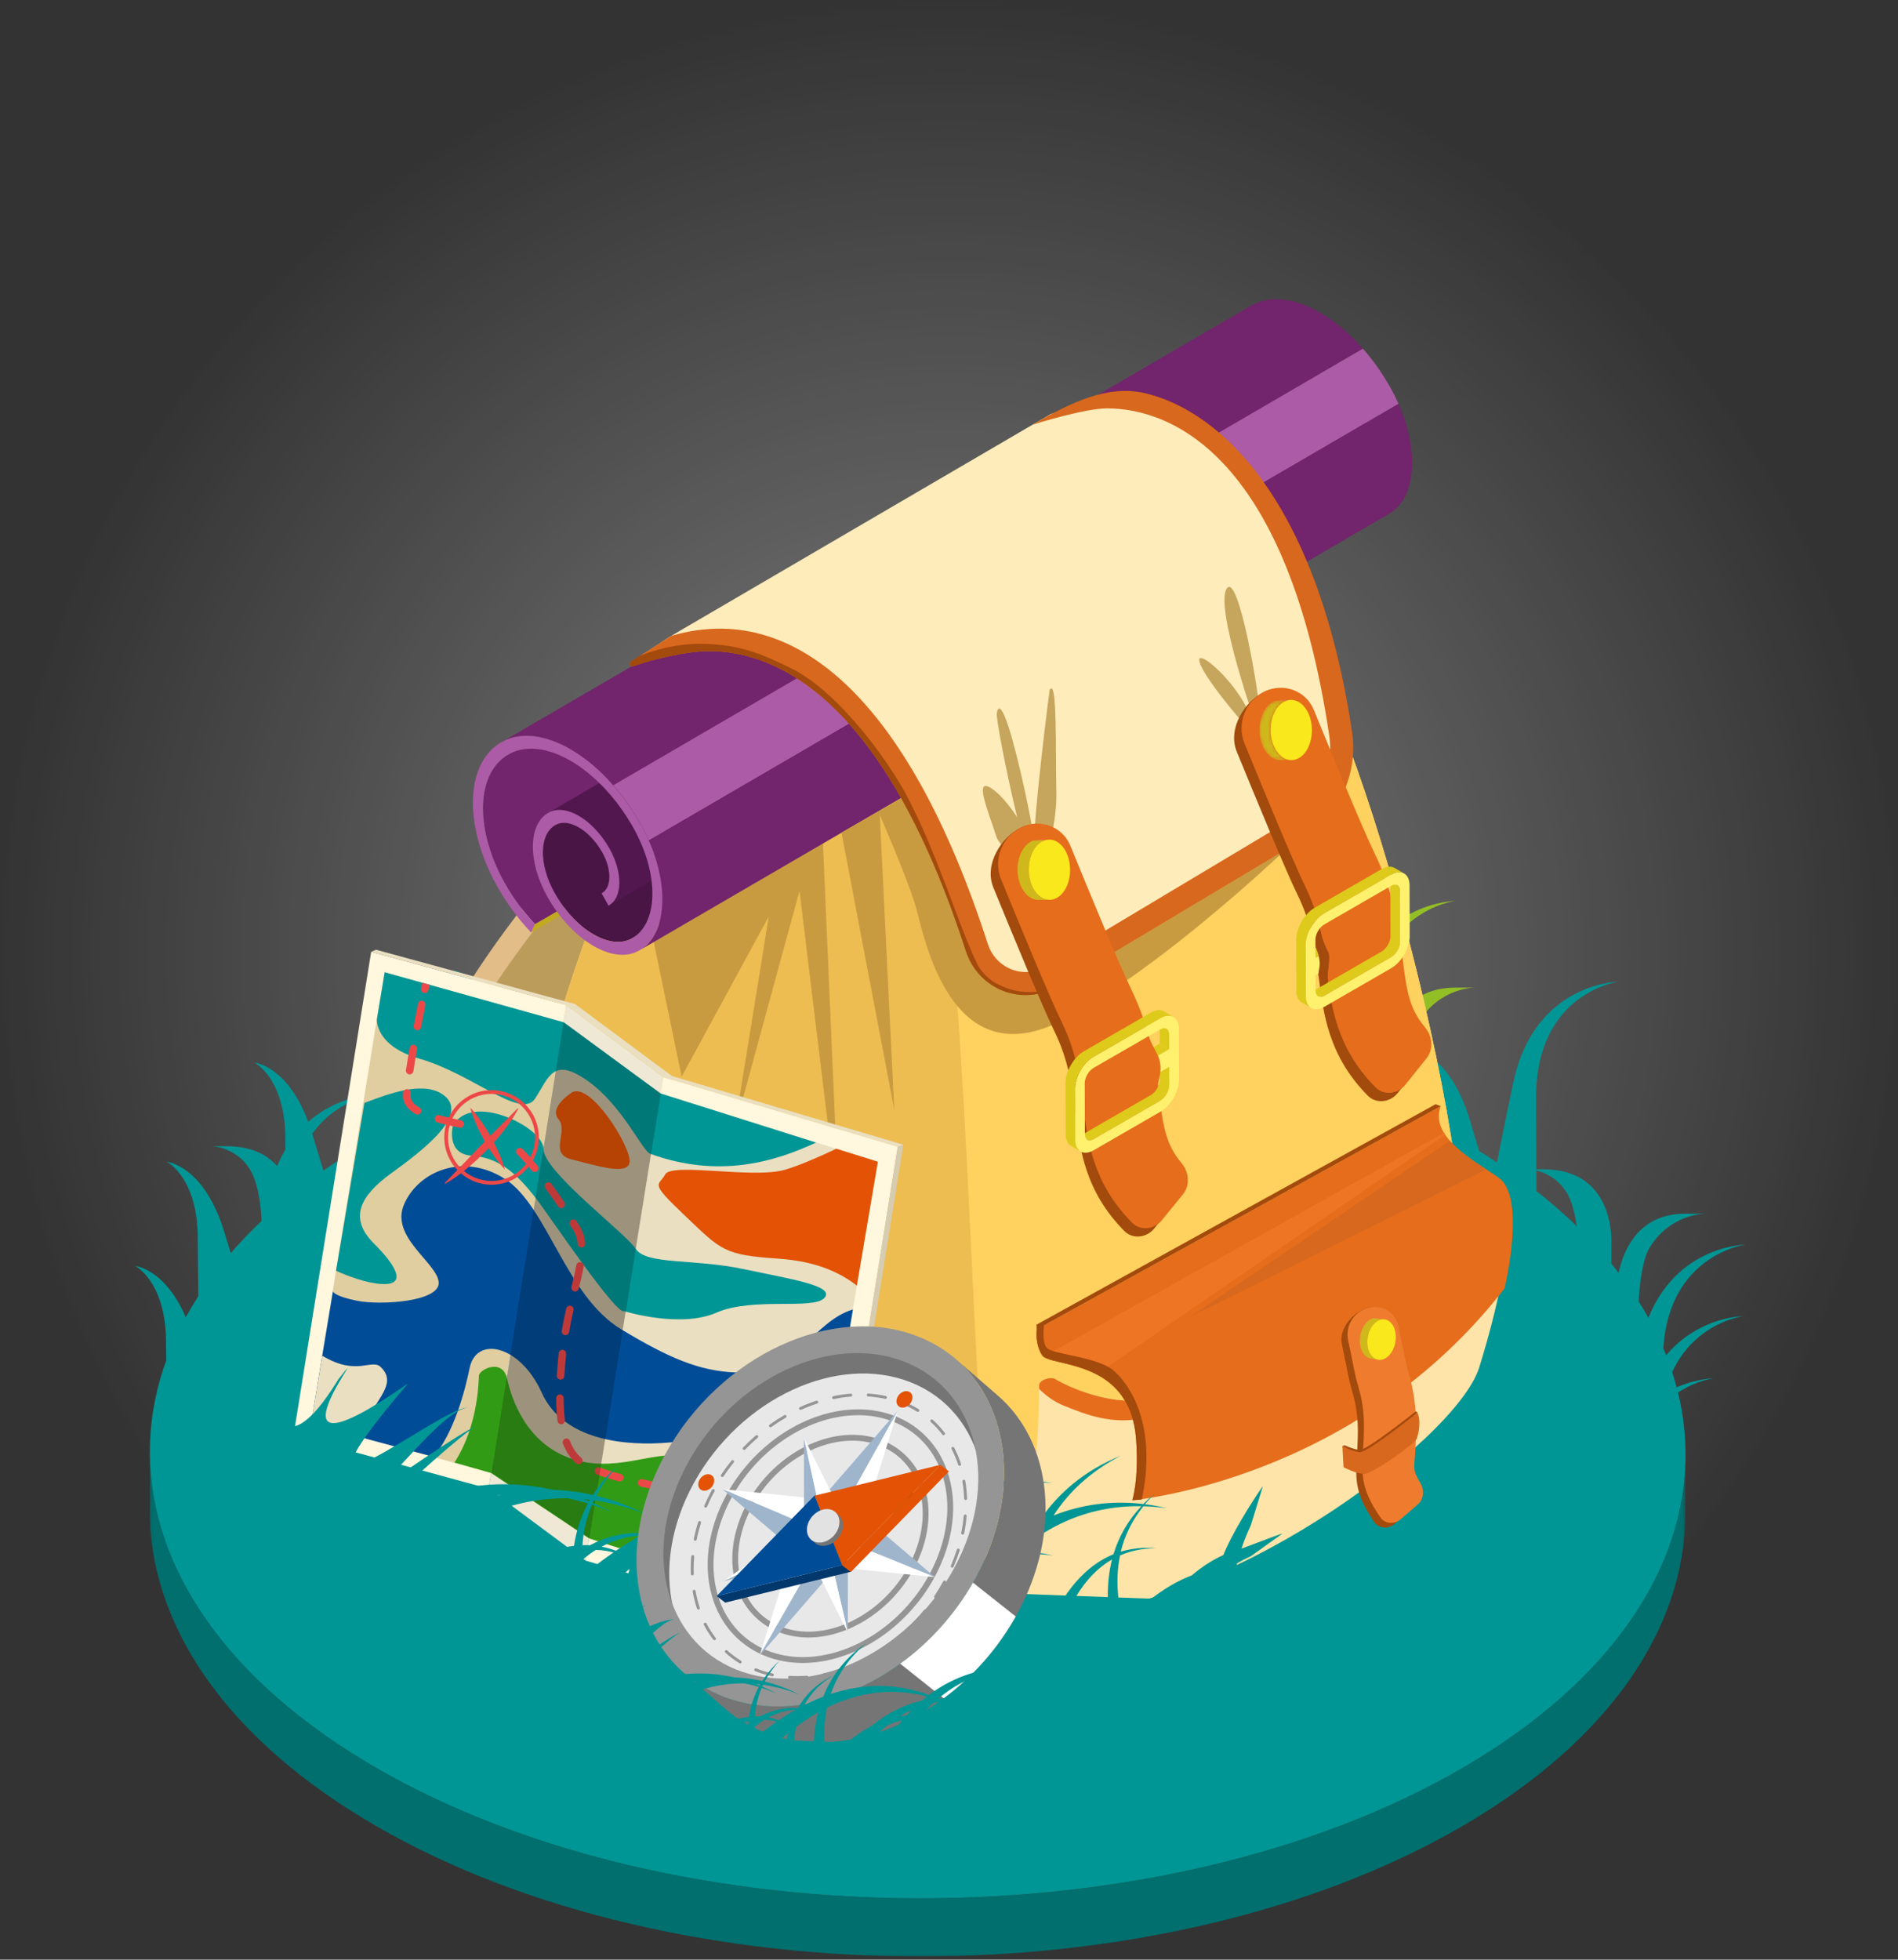 <?xml version="1.0" encoding="UTF-8"?>
<svg width="559px" height="577px" viewBox="0 0 559 577" version="1.1" xmlns="http://www.w3.org/2000/svg" xmlns:xlink="http://www.w3.org/1999/xlink">
    <rect x="0" y="0" width="559" height="577" fill="#333333" stroke="none"/>
    <title>Backpacker</title>
    <defs>
        <radialGradient cx="50%" cy="50%" fx="50%" fy="50%" r="50%" id="radialGradient-1">
            <stop stop-color="#FFFFFF" offset="0%"></stop>
            <stop stop-color="#FFFFFF" stop-opacity="0" offset="100%"></stop>
        </radialGradient>
        <polygon id="path-2" points="0.084 0.236 452.43 0.236 452.43 149 0.084 149"></polygon>
        <path d="M0.7,1.066 L2.905,1.433 C3.249,1.374 3.58,1.371 3.903,1.423 L3.903,1.423 L1.697,1.057 C1.544,1.032 1.387,1.019 1.227,1.019 L1.227,1.019 C1.054,1.019 0.878,1.034 0.7,1.066" id="path-4"></path>
        <path d="M1.725,1.17 C1.246,1.173 0.762,1.26 0.278,1.435 L0.278,1.435 L3.573,1.405 C4.057,1.23 4.541,1.143 5.018,1.139 L5.018,1.139" id="path-6"></path>
        <path d="M5.278,0.435 C2.028,1.617 0.06,6.414 0.898,11.178 L0.898,11.178 C1.609,15.224 4.125,17.926 6.867,17.901 L6.867,17.901 L10.162,17.871 C7.42,17.896 4.904,15.194 4.191,11.148 L4.191,11.148 C3.355,6.384 5.323,1.587 8.573,0.405 L8.573,0.405" id="path-8"></path>
        <path d="M1.947,1.038 C1.471,1.042 0.986,1.129 0.502,1.304 L0.502,1.304 L3.797,1.275 C4.279,1.098 4.763,1.012 5.24,1.008 L5.24,1.008" id="path-10"></path>
        <path d="M5.502,0.304 C2.25,1.486 0.285,6.283 1.121,11.048 L1.121,11.048 C1.832,15.093 4.35,17.796 7.09,17.77 L7.09,17.77 L10.387,17.74 C7.647,17.765 5.129,15.064 4.417,11.018 L4.417,11.018 C3.58,6.253 5.547,1.456 8.797,0.275 L8.797,0.275" id="path-12"></path>
    </defs>
    <g id="Display-ads" stroke="none" stroke-width="1" fill="none" fill-rule="evenodd">
        <g id="Artboard" transform="translate(-124, -133)">
            <g id="Backpacker" transform="translate(124, 133)">
                <g id="Group-209" transform="translate(0, 0.075)">
                    <g id="Group-125" fill="url(#radialGradient-1)" fill-opacity="0.4">
                        <path d="M558.657,279.98 C558.657,434.068 433.744,558.98 279.657,558.98 C125.57,558.98 0.657,434.068 0.657,279.98 C0.657,125.893 125.57,0.98 279.657,0.98 C433.744,0.98 558.657,125.893 558.657,279.98" id="Fill-1"></path>
                    </g>
                    <g id="Group-128" transform="translate(44, 427)">
                        <mask id="mask-3" fill="white">
                            <use xlink:href="#path-2"></use>
                        </mask>
                        <g id="Clip-127"></g>
                        <path d="M452.43,1.527 L452.383,18.65 C452.289,51.957 430.395,85.218 386.662,110.634 C298.635,161.789 155.449,161.789 66.848,110.634 C22.258,84.89 -0.01,51.099 0.084,17.359 L0.132,0.236 C0.037,33.976 22.306,67.769 66.898,93.513 C155.499,144.666 298.686,144.666 386.709,93.511 C430.446,68.095 452.336,34.836 452.43,1.527" id="Fill-126" fill="#006F6E" mask="url(#mask-3)"></path>
                    </g>
                    <path d="M429.676,335.259 C518.278,386.413 518.742,469.353 430.709,520.511 C342.686,571.665 199.499,571.665 110.898,520.513 C22.288,469.357 21.822,386.413 109.847,335.259 C197.88,284.103 341.067,284.103 429.676,335.259" id="Fill-129" fill="#009695"></path>
                    <path d="M404.317,332.287 L377.014,332.287 L376.755,308.367 C377.014,289.647 367.652,284.965 367.652,284.965 C367.652,284.965 378.575,286.002 384.555,305.566 C387.327,314.623 390.971,326.828 390.971,326.828 C390.971,326.828 395.622,303.514 397.519,294.682 C403.796,265.464 428.483,265.203 428.483,265.203 C428.483,265.203 404.286,268.324 404.202,299.096 C404.2,300.471 404.317,332.287 404.317,332.287" id="Fill-131" fill="#93BF26"></path>
                    <path d="M111.613,360.13 L84.309,360.13 L84.05,336.208 C84.309,317.487 74.948,312.808 74.948,312.808 C74.948,312.808 85.87,313.847 91.852,333.407 C94.621,342.468 98.266,354.671 98.266,354.671 C98.266,354.671 102.917,331.353 104.815,322.525 C111.092,293.306 135.778,293.046 135.778,293.046 C135.778,293.046 111.581,296.167 111.497,326.937 C111.495,328.31 111.613,360.13 111.613,360.13" id="Fill-133" fill="#009695"></path>
                    <path d="M377.276,332.287 L377.276,323.805 C377.276,323.805 379.353,302.068 362.193,302.109 C358.029,302.119 358.029,302.109 358.029,302.109 C358.029,302.109 364.932,302.424 368.954,308.808 C372.402,314.287 372.497,324.976 372.497,324.976 L372.497,332.287 L377.276,332.287 Z" id="Fill-135" fill="#7FA521"></path>
                    <path d="M407.916,332.287 L407.916,320.605 C407.916,320.605 405.053,290.672 428.687,290.725 C434.418,290.737 434.418,290.725 434.418,290.725 C434.418,290.725 424.211,290.604 417.965,300.672 C414.453,306.326 414.498,322.219 414.498,322.219 L414.498,332.287 L407.916,332.287 Z" id="Fill-137" fill="#93BF26"></path>
                    <path d="M365.238,332.287 L365.238,323.805 C365.238,323.805 366.539,302.109 345.217,302.109 L341.054,302.109 C341.054,302.109 347.957,302.424 351.976,308.808 C355.425,314.287 355.521,324.976 355.521,324.976 L355.521,332.287 L365.238,332.287 Z" id="Fill-139" fill="#7FA521"></path>
                    <path d="M452.535,356.056 L425.232,356.056 L424.973,332.134 C425.232,313.415 415.871,308.734 415.871,308.734 C415.871,308.734 426.793,309.773 432.773,329.335 C435.545,338.392 439.189,350.597 439.189,350.597 C439.189,350.597 443.84,327.279 445.736,318.449 C452.015,289.232 476.701,288.971 476.701,288.971 C476.701,288.971 452.504,292.092 452.42,322.863 C452.416,324.236 452.535,356.056 452.535,356.056" id="Fill-141" fill="#009695"></path>
                    <path d="M480.381,472.867 L453.076,472.867 L452.817,448.945 C453.076,430.222 443.715,425.543 443.715,425.543 C443.715,425.543 454.637,426.58 460.619,446.144 C463.389,455.203 467.033,467.408 467.033,467.408 C467.033,467.408 471.684,444.09 473.582,435.262 C479.86,406.041 504.547,405.779 504.547,405.779 C504.547,405.779 480.348,408.9 480.264,439.674 C480.262,441.047 480.381,472.867 480.381,472.867" id="Fill-143" fill="#009695"></path>
                    <path d="M489.209,454.531 L461.904,454.531 L461.645,430.609 C461.904,411.886 452.543,407.205 452.543,407.205 C452.543,407.205 463.465,408.246 469.447,427.808 C472.217,436.867 475.861,449.072 475.861,449.072 C475.861,449.072 480.512,425.754 482.41,416.924 C488.689,387.703 513.375,387.443 513.375,387.443 C513.375,387.443 489.176,390.562 489.094,421.336 C489.09,422.711 489.209,454.531 489.209,454.531" id="Fill-145" fill="#009695"></path>
                    <path d="M85.806,389.334 L58.503,389.334 L58.244,365.411 C58.503,346.69 49.141,342.01 49.141,342.01 C49.141,342.01 60.063,343.048 66.045,362.611 C68.815,371.67 72.46,383.875 72.46,383.875 C72.46,383.875 77.111,360.557 79.009,351.726 C85.286,322.507 109.972,322.245 109.972,322.245 C109.972,322.245 85.775,325.366 85.691,356.14 C85.689,357.514 85.806,389.334 85.806,389.334" id="Fill-147" fill="#009695"></path>
                    <path d="M170.019,332.968 L142.716,332.968 L142.457,309.046 C142.716,290.326 133.353,285.642 133.353,285.642 C133.353,285.642 144.275,286.681 150.257,306.247 C153.027,315.302 156.673,327.507 156.673,327.507 C156.673,327.507 161.322,304.191 163.22,295.361 C169.499,266.143 194.185,265.882 194.185,265.882 C194.185,265.882 169.988,269.003 169.904,299.775 C169.902,301.148 170.019,332.968 170.019,332.968" id="Fill-149" fill="#009695"></path>
                    <path d="M489.887,433.478 L462.584,433.478 L462.325,409.556 C462.584,390.832 453.223,386.152 453.223,386.152 C453.223,386.152 464.145,387.189 470.127,406.755 C472.897,415.812 476.541,428.017 476.541,428.017 C476.541,428.017 481.192,404.699 483.09,395.871 C489.369,366.65 514.053,366.39 514.053,366.39 C514.053,366.39 489.856,369.511 489.772,400.283 C489.77,401.656 489.887,433.478 489.887,433.478" id="Fill-151" fill="#009695"></path>
                    <path d="M135.439,339.757 L135.439,331.275 C135.439,331.275 137.519,309.538 120.357,309.577 C116.195,309.587 116.195,309.577 116.195,309.577 C116.195,309.577 123.095,309.892 127.119,316.277 C130.568,321.757 130.66,332.446 130.66,332.446 L130.66,339.757 L135.439,339.757 Z" id="Fill-153" fill="#009695"></path>
                    <path d="M475.83,398.841 L475.83,387.157 C475.83,387.157 472.965,357.222 496.6,357.277 C502.332,357.288 502.332,357.277 502.332,357.277 C502.332,357.277 492.125,357.155 485.879,367.222 C482.367,372.878 482.412,388.773 482.412,388.773 L482.412,398.841 L475.83,398.841 Z" id="Fill-155" fill="#009695"></path>
                    <path d="M474.578,374.394 L474.578,365.91 C474.578,365.91 475.879,344.212 454.557,344.212 L450.394,344.212 C450.394,344.212 457.297,344.527 461.316,350.912 C464.765,356.394 464.859,367.082 464.859,367.082 L464.859,374.394 L474.578,374.394 Z" id="Fill-157" fill="#009695"></path>
                    <path d="M86.796,367.603 L86.796,359.121 C86.796,359.121 88.097,337.421 66.775,337.421 L62.612,337.421 C62.612,337.421 69.515,337.734 73.534,344.121 C76.983,349.603 77.078,360.291 77.078,360.291 L77.078,367.603 L86.796,367.603 Z" id="Fill-159" fill="#009695"></path>
                    <path d="M76.473,420.002 L49.169,420.002 L48.91,396.079 C49.169,377.356 39.808,372.675 39.808,372.675 C39.808,372.675 50.73,373.714 56.712,393.279 C59.482,402.336 63.126,414.541 63.126,414.541 C63.126,414.541 67.777,391.223 69.675,382.394 C75.953,353.175 100.639,352.913 100.639,352.913 C100.639,352.913 76.441,356.034 76.357,386.807 C76.355,388.182 76.473,420.002 76.473,420.002" id="Fill-161" fill="#009695"></path>
                    <path d="M186.798,272.314 C186.798,272.314 162.8,289.647 149.466,332.976 C140.671,361.558 172.454,380.72 172.454,380.72 L158.87,403.736 C158.87,403.736 115.382,378.089 119.628,354.306 C130.948,290.916 167.55,258.467 167.55,258.467 L186.798,272.314 Z" id="Fill-163" fill="#BC9C5B"></path>
                    <path d="M166.751,413.857 C165.462,413.093 135.048,394.921 123.272,374.9 C83.37,307.07 233.409,186.268 239.815,181.158 L243.394,186.396 C241.886,187.599 92.738,309.044 128.685,370.152 C139.292,388.185 171.071,405.89 171.366,406.066 L166.751,413.857 Z" id="Fill-165" fill="#E2BD88"></path>
                    <path d="M171.323,424.111 C171.323,424.111 224.948,472.644 282.258,476.562 C326.404,479.58 426.051,419.261 430.547,390.152 C437.719,343.74 399.607,206.772 380.363,185.265 C361.121,163.757 349.045,102.629 222.262,183 C198.647,197.969 115.477,379.588 171.323,424.111" id="Fill-167" fill="#FDE18F"></path>
                    <path d="M171.323,424.111 C171.323,424.111 224.948,472.644 282.258,476.562 C326.404,479.58 426.051,419.261 430.547,390.152 C437.719,343.74 399.607,206.772 380.363,185.265 C361.121,163.757 349.045,102.629 222.262,183 C198.647,197.969 115.477,379.588 171.323,424.111" id="Fill-169" fill="#FFD15F"></path>
                    <path d="M288.295,411.66 C285.275,364.115 282.258,244.128 270.939,219.224 C262.618,200.92 242.073,185.079 224.573,181.555 C223.802,182.039 223.044,182.505 222.263,183 C198.648,197.97 115.478,379.588 171.323,424.111 C171.323,424.111 222.759,470.631 278.716,476.234 C291.399,467.277 290.414,445.07 288.295,411.66" id="Fill-171" fill="#EDBD51"></path>
                    <polygon id="Fill-173" fill="#C99B41" points="242.263 245.638 247.167 358.457 235.47 262.241 216.226 332.799 226.413 269.787 200.755 316.951 187.548 253.185"></polygon>
                    <polygon id="Fill-175" fill="#C1AA1E" points="157.56 272.041 378.364 143.494 377.213 145.944 156.41 274.49"></polygon>
                    <path d="M376.938,141.921 C372.786,137.196 369.401,131.914 367.01,126.504 C365.229,122.477 364.002,118.368 363.424,114.371 C362.002,104.684 364.637,96.963 370.454,93.582 L149.65,222.123 C143.828,225.504 141.201,233.231 142.623,242.913 C143.199,246.916 144.425,251.018 146.207,255.051 C148.593,260.461 151.98,265.737 156.132,270.467 C156.599,270.999 157.076,271.525 157.56,272.04 L378.364,143.493 C377.879,142.978 377.407,142.451 376.938,141.921" id="Fill-177" fill="#72246C"></path>
                    <path d="M406.692,147.814 C403.591,149.435 399.603,148.824 395.623,146.528 C393.216,145.135 390.82,143.137 388.622,140.629 C386.988,138.768 385.466,136.634 384.135,134.268 C383.656,133.419 383.228,132.558 382.849,131.702 C379.538,124.198 380.039,116.822 384.317,114.34 L163.514,242.882 C159.238,245.364 158.732,252.745 162.042,260.243 C162.423,261.105 162.851,261.96 163.327,262.81 C164.657,265.18 166.183,267.312 167.815,269.177 C170.017,271.684 172.416,273.683 174.817,275.07 C178.798,277.371 182.791,277.977 185.889,276.361 C185.995,276.305 186.102,276.24 186.208,276.18 L407.014,147.633 C406.909,147.697 406.803,147.755 406.692,147.814" id="Fill-179" fill="#491545"></path>
                    <path d="M401.422,123.421 C401.11,122.716 400.756,122.008 400.363,121.308 C399.309,119.436 398.106,117.746 396.815,116.274 C395.072,114.292 393.168,112.702 391.264,111.603 C388.111,109.785 384.949,109.302 382.5,110.593 C382.404,110.647 382.315,110.695 382.225,110.747 L161.419,239.294 C161.511,239.242 161.601,239.188 161.694,239.14 C164.148,237.845 167.306,238.326 170.46,240.15 C172.362,241.251 174.265,242.835 176.009,244.821 C177.3,246.294 178.505,247.977 179.556,249.849 C179.948,250.556 180.302,251.262 180.616,251.97 C183.386,258.239 182.944,264.416 179.38,266.487 L400.182,137.946 C403.752,135.872 404.19,129.698 401.422,123.421" id="Fill-181" fill="#52174E"></path>
                    <path d="M388.818,91.982 C381.654,87.843 374.468,86.753 368.892,89.693 C368.714,89.788 368.539,89.884 368.365,89.984 L147.561,218.531 C147.735,218.431 147.911,218.335 148.09,218.234 C153.665,215.295 160.85,216.39 168.012,220.524 C172.339,223.018 176.657,226.63 180.608,231.132 L401.414,102.585 C397.463,98.084 393.144,94.474 388.818,91.982" id="Fill-183" fill="#72246C"></path>
                    <path d="M180.608,231.132 L401.414,102.585 C404.353,105.932 407.089,109.764 409.474,114.015 C410.378,115.615 411.185,117.231 411.899,118.846 L191.095,247.393 C190.383,245.778 189.573,244.163 188.673,242.558 C186.282,238.311 183.547,234.474 180.608,231.132" id="Fill-185" fill="#AC5BA6"></path>
                    <path d="M411.899,118.846 L191.095,247.393 C197.267,261.369 196.282,275.133 188.329,279.754 L409.135,151.209 C417.087,146.586 418.07,132.827 411.899,118.846" id="Fill-187" fill="#72246C"></path>
                    <path d="M168.013,220.524 C175.554,224.877 183.068,232.599 188.673,242.558 C197.533,258.304 197.193,275.091 187.925,279.974 C184.257,281.902 179.529,281.191 174.816,278.466 C169.847,275.601 164.892,270.504 161.201,263.936 C155.325,253.488 155.544,242.371 161.695,239.139 C164.148,237.844 167.306,238.326 170.46,240.149 C173.777,242.062 177.087,245.464 179.556,249.848 C183.499,256.89 183.345,264.382 179.218,266.577 L177.179,262.958 C180.134,261.397 180.257,256.028 177.402,250.954 C175.517,247.601 172.99,245.002 170.452,243.54 C168.038,242.143 165.615,241.776 163.732,242.758 C158.755,245.384 158.593,254.365 163.327,262.81 C166.449,268.364 170.628,272.651 174.818,275.07 C178.798,277.371 182.79,277.976 185.89,276.361 C193.956,272.062 194.265,257.427 186.542,243.677 C181.511,234.751 174.769,227.816 168.011,223.915 C161.581,220.2 155.136,219.228 150.126,221.863 C143.974,225.089 141.161,232.964 142.622,242.913 C144.058,252.878 149.529,263.49 157.56,272.04 L156.409,274.489 C147.449,264.977 141.343,253.085 139.699,241.839 C138.083,230.675 141.22,221.848 148.091,218.234 C153.665,215.295 160.851,216.39 168.013,220.524" id="Fill-189" fill="#AC5BA6"></path>
                    <polygon id="Fill-191" fill="#775E36" points="415.609 344.47 418.65 367.888 441.998 353.95 431.043 343.669"></polygon>
                    <path d="M311.121,406.189 C311.121,406.189 321.297,412.244 333.197,412.414 C352.725,412.697 407.363,373.111 426.398,360.533 C453.096,342.892 415.551,344.496 415.551,344.496 L420.361,340.533 C420.361,340.533 423.473,341.099 437.059,344.496 C450.642,347.89 441.461,383.939 435.644,402.603 C428.851,424.394 357.533,476.75 309.99,474.486 C281.555,473.132 306.109,473.304 306.029,407.886 C306.025,406.158 309.236,406.189 311.121,406.189" id="Fill-193" fill="#FFE4A9"></path>
                    <path d="M441.233,350.72 C442.909,347.849 439.202,345.033 437.058,344.495 C423.473,341.099 420.361,340.532 420.361,340.532 L415.55,344.495 C415.55,344.495 449.13,344.402 427.719,359.212 C408.952,372.189 352.724,412.697 333.197,412.413 C321.296,412.243 311.122,406.189 311.122,406.189 C309.779,405.056 306.026,406.158 306.029,407.886 C306.029,408.216 306.019,408.527 306.019,408.855 C307.57,410.425 310.137,412.591 313.577,413.925 C319.423,416.189 329.757,420.995 342.062,415.81 C368.478,404.679 431.87,366.757 441.233,350.72" id="Fill-195" fill="#E56D1C"></path>
                    <path d="M333.479,441.658 C333.479,441.658 335.461,435.717 334.612,423.828 C332.877,399.553 309.141,402.603 306.879,398.924 C304.614,395.246 305.463,391.283 305.463,391.283 L424.323,325.629 C420.645,335.25 436.059,342.709 441.586,346.853 C449.51,352.795 443.143,379.258 443.143,379.258 C399.137,436.138 333.479,441.658 333.479,441.658" id="Fill-197" fill="#E56D1C"></path>
                    <path d="M425.625,334.035 C425.496,333.844 425.396,333.644 425.279,333.451 L307.332,399.385 C309.43,400.976 316.518,401.248 322.965,404.615 L425.625,334.035 Z" id="Fill-199" fill="#ED7524"></path>
                    <path d="M336.277,441.466 C340.892,419.499 332.779,407.72 328.103,403.593 C323.291,399.349 309.99,398.782 308.293,396.802 C307.045,395.349 307.25,391.911 307.445,390.191 L305.463,391.282 C305.463,391.282 304.613,395.245 306.879,398.923 C309.14,402.603 332.877,399.552 334.611,423.827 C335.461,435.716 333.478,441.657 333.478,441.657 C333.478,441.657 334.47,441.628 336.277,441.466" id="Fill-201" fill="#A34A0D"></path>
                    <polygon id="Fill-203" fill="#A34A0D" points="307.445 390.191 424.322 325.628 422.814 325.062 305.273 389.964 305.369 394.445"></polygon>
                    <path d="M410.69,448.65 C408.878,450.211 406.101,450.041 404.74,448.074 C398.404,438.89 399.358,434.509 399.731,427.054 C400.003,421.673 400.255,416.591 398.418,410.207 C396.882,404.875 397.291,405.334 395.247,395.939 C394.161,390.966 398.625,386.25 402.757,385.07 C406.738,383.937 409.173,387.683 410.048,391.728 C412.111,401.236 411.769,401.041 413.183,405.955 C415.726,414.8 415.368,422.023 415.077,427.828 C414.774,433.841 414.045,433.748 416.543,438.046 C417.743,440.097 417.526,442.752 415.731,444.304 L410.69,448.65 Z" id="Fill-205" fill="#A34A0D"></path>
                    <path d="M412.492,447.279 C410.681,448.84 407.9,448.67 406.543,446.703 C400.205,437.521 401.158,433.138 401.533,425.683 C401.803,420.302 402.058,415.216 400.219,408.834 C398.685,403.504 399.084,403.961 397.047,394.568 C396.137,390.365 398.719,386.213 402.851,385.039 C406.834,383.904 410.974,386.31 411.853,390.361 C413.912,399.863 413.568,399.672 414.984,404.586 C417.529,413.431 417.166,420.652 416.875,426.453 C416.576,432.472 415.849,432.377 418.349,436.674 C419.545,438.724 419.33,441.381 417.529,442.931 L412.492,447.279 Z" id="Fill-207" fill="#EF7C2E"></path>
                </g>
                <g id="Group-212" transform="translate(404, 387.075)">
                    <mask id="mask-5" fill="white">
                        <use xlink:href="#path-4"></use>
                    </mask>
                    <g id="Clip-211"></g>
                    <path d="M2.904,1.433 L0.699,1.066 C1.043,1.005 1.377,1.005 1.697,1.056 L3.902,1.423 C3.58,1.371 3.248,1.374 2.904,1.433" id="Fill-210" fill="#D6D6D6" mask="url(#mask-5)"></path>
                </g>
                <g id="Group-255" transform="translate(185, 115.075)">
                    <path d="M220.91,285.293 L218.701,284.923 C216.869,284.618 215.502,282.517 215.506,279.728 C215.51,276.447 217.387,273.471 219.699,273.065 L221.904,273.433 C219.594,273.839 217.713,276.813 217.707,280.098 C217.711,282.885 219.074,284.986 220.91,285.293" id="Fill-213" fill="#CEB81B"></path>
                    <path d="M221.904,273.433 C224.224,273.027 226.09,275.337 226.088,278.622 C226.088,281.89 224.218,284.878 221.896,285.285 C219.584,285.693 217.707,283.365 217.707,280.097 C217.713,276.814 219.593,273.839 221.904,273.433" id="Fill-215" fill="#F9E81C"></path>
                    <path d="M210.352,310.703 C210.352,310.703 214.03,312.26 215.87,312.189 C217.707,312.119 232.459,300.869 232.459,300.869 C232.459,300.869 233.864,303.228 232.305,308.463 C231.872,309.924 219.172,318.933 216.834,318.933 C214.502,318.933 210.706,316.953 210.706,316.953 L210.352,310.703 Z" id="Fill-217" fill="#D8681D"></path>
                    <path d="M210.352,310.703 C210.352,310.703 213.215,312.332 215.481,312.508 C217.745,312.685 232.497,300.834 232.497,300.834 L232,300.48 C232,300.48 217.391,312.119 215.409,311.871 C213.43,311.623 211.024,310.49 211.024,310.49 L210.352,310.703 Z" id="Fill-219" fill="#A34A0D"></path>
                    <path d="M242.022,220.82 L165.6,272.605 L252.732,229.25 C249.238,226.978 244.928,224.134 242.022,220.82" id="Fill-221" fill="#D8681D"></path>
                    <polygon id="Fill-223" fill="#C99B41" points="62.827 130.072 78.391 211.761 74.052 123.657"></polygon>
                    <path d="M73.675,123.844 C73.675,123.844 82.165,143.276 84.616,151.578 C87.07,159.88 94.615,203.458 128.955,184.784 C163.291,166.105 204.231,124.978 204.231,124.978 L84.511,117.646 L73.675,123.844 Z" id="Fill-225" fill="#C99B41"></path>
                    <path d="M195.631,129.951 C205.672,123.947 211.582,112.627 209.858,101.055 C191.783,-20.38 124.426,6.872 124.426,6.872 L12.546,72.234 L4.388,77.575 C4.388,77.575 64.054,51.963 102.699,163.922 C105.846,173.033 116.262,177.398 124.535,172.451 L195.631,129.951 Z" id="Fill-227" fill="#FFECBB"></path>
                    <path d="M213.219,100.556 C203.174,33.083 175.012,6.171 152.375,0.728 C141.164,-1.967 130.092,3.688 120.074,9.399 L119.047,9.986 C121.254,9.299 134.725,5.174 141.03,5.174 C160.512,5.174 194.338,19.852 206.5,101.556 C207.989,111.562 203.039,121.564 193.889,127.036 L122.793,169.535 C121.022,170.596 119.098,171.133 117.076,171.133 C112.004,171.131 107.526,167.814 105.932,162.879 C82.31,89.74 48.394,61.68 12.736,72.15 L0.708,79.792 C-0.034,80.315 0.691,81.399 1.542,81.088 C7.2,79.027 17.279,76.648 23.806,76.648 C44.261,76.648 75.671,91.281 99.469,164.965 C101.971,172.715 109.047,177.924 117.076,177.924 C120.297,177.924 123.479,177.039 126.278,175.365 L197.373,132.867 C208.897,125.976 215.115,113.294 213.219,100.556" id="Fill-229" fill="#D8681D"></path>
                    <path d="M99.469,164.965 C101.971,172.715 109.047,177.924 117.076,177.924 C120.297,177.924 123.479,177.039 126.278,175.365 L126.342,175.328 L126.83,174.973 C126.83,174.973 118.483,179.925 108.436,174.502 C106.932,173.69 104.196,171.697 102.729,168.606 C96.739,155.966 91.173,136.297 81.648,118.468 C76.736,109.278 62.118,88.566 47.782,81.584 C39.3,77.456 33.113,74.839 22.546,74.509 C11.982,74.18 3.255,78.141 3.255,78.141 L0.708,79.792 C-0.034,80.316 0.691,81.399 1.542,81.089 C7.2,79.027 17.279,76.649 23.806,76.649 C44.261,76.649 75.671,91.281 99.469,164.965" id="Fill-231" fill="#A34A0D"></path>
                    <path d="M124.141,88.093 C124.141,88.093 119.332,124.316 119.332,137.9 C119.332,151.484 126.407,131.109 126.121,118.373 C125.84,105.638 126.407,84.131 124.141,88.093" id="Fill-233" fill="#C6A55C"></path>
                    <path d="M108.576,94.885 C108.131,97.175 116.502,138.183 120.463,144.692 C124.426,151.202 110.842,83.282 108.576,94.885" id="Fill-235" fill="#C6A55C"></path>
                    <path d="M121.313,138.183 C121.313,138.183 115.086,123.468 108.012,117.807 C100.938,112.148 106.313,124.316 108.293,130.826 C110.276,137.335 121.313,138.183 121.313,138.183" id="Fill-237" fill="#C6A55C"></path>
                    <path d="M154.904,246.691 C152.677,249.418 148.595,249.882 146.121,247.375 C134.578,235.67 133.054,223.462 131.691,212.548 C130.707,204.67 129.777,197.23 125.478,188.437 C121.886,181.091 112.943,159.388 107.572,146.28 C104.728,139.342 109.996,131.354 115.695,128.587 C121.185,125.924 125.672,130.738 127.98,136.386 C133.4,149.651 142.508,171.723 145.818,178.492 C151.775,190.677 153.095,201.248 154.156,209.744 C155.256,218.55 155.963,224.207 160.691,229.802 C162.951,232.474 163.316,236.382 161.103,239.093 L154.904,246.691 Z" id="Fill-239" fill="#A34A0D"></path>
                    <path d="M157.168,244.238 C154.941,246.967 150.859,247.431 148.385,244.924 C136.844,233.218 135.318,221.009 133.955,210.097 C132.971,202.218 132.041,194.777 127.742,185.986 C124.15,178.638 115.193,156.942 109.836,143.829 C107.441,137.963 110.125,131.279 115.824,128.514 C121.314,125.85 127.938,128.286 130.244,133.935 C135.666,147.2 144.772,169.27 148.082,176.041 C154.039,188.226 155.359,198.799 156.42,207.291 C157.52,216.099 158.227,221.756 162.955,227.349 C165.213,230.023 165.582,233.931 163.369,236.64 L157.168,244.238 Z" id="Fill-241" fill="#E56D1C"></path>
                    <path d="M159.359,189.505 C159.357,188.687 159.064,188.11 158.597,187.837 L155.771,186.196 C156.24,186.47 156.533,187.048 156.535,187.864 L156.546,192.216 L159.371,193.857 L159.359,189.505 Z" id="Fill-243" fill="#DDCA1B"></path>
                    <path d="M159.385,199.029 L156.563,197.39 L156.578,202.83 C156.582,204.49 155.408,206.508 153.977,207.336 L134.309,218.689 C133.588,219.107 132.93,219.146 132.453,218.871 L135.28,220.511 C135.754,220.789 136.412,220.748 137.135,220.332 L156.801,208.976 C158.235,208.15 159.408,206.133 159.401,204.47 L159.385,199.029 Z" id="Fill-245" fill="#DDCA1B"></path>
                    <polygon id="Fill-247" fill="#DDCA1B" points="145.631 201.791 142.807 200.145 156.547 192.216 159.371 193.857"></polygon>
                    <polygon id="Fill-249" fill="#7F7F7F" points="145.645 206.964 142.821 205.323 142.807 200.146 145.631 201.79"></polygon>
                    <path d="M159.371,193.857 L159.359,189.505 C159.355,187.861 158.174,187.187 156.74,188.015 L137.076,199.365 C135.642,200.191 134.469,202.224 134.475,203.871 L134.517,218.837 C134.519,220.5 135.703,221.16 137.135,220.332 L156.801,208.976 C158.234,208.15 159.408,206.132 159.4,204.47 L159.385,199.029 L145.644,206.964 L145.631,201.791 L159.371,193.857 Z M156.732,184.752 C159.738,183.015 162.191,184.41 162.201,187.867 L162.244,202.83 C162.254,206.285 159.816,210.505 156.81,212.24 L137.144,223.595 C134.137,225.332 131.685,223.933 131.676,220.478 L131.635,205.511 C131.623,202.054 134.06,197.837 137.066,196.103 L156.732,184.752 Z" id="Fill-251" fill="#FFF16E"></path>
                    <path d="M157.785,182.732 C156.793,182.156 155.422,182.234 153.906,183.109 L134.242,194.462 C131.234,196.197 128.799,200.416 128.808,203.869 L128.849,218.837 C128.857,220.554 129.463,221.761 130.443,222.33 L133.265,223.972 C132.289,223.404 131.681,222.195 131.676,220.478 L131.635,205.511 C131.623,202.054 134.06,197.837 137.066,196.103 L156.732,184.752 C158.246,183.877 159.617,183.796 160.609,184.373 L157.785,182.732 Z" id="Fill-253" fill="#DDCA1B"></path>
                </g>
                <g id="Group-258" transform="translate(304, 246.075)">
                    <mask id="mask-7" fill="white">
                        <use xlink:href="#path-6"></use>
                    </mask>
                    <g id="Clip-257"></g>
                    <path d="M3.572,1.405 L0.277,1.435 C0.761,1.259 1.246,1.174 1.724,1.17 L5.017,1.139 C4.541,1.143 4.056,1.23 3.572,1.405" id="Fill-256" fill="#D6D6D6" mask="url(#mask-7)"></path>
                </g>
                <path d="M309.162,264.946 L305.867,264.976 C303.125,265.001 300.609,262.3 299.898,258.254 C299.06,253.489 301.027,248.692 304.277,247.51 L307.572,247.48 C304.322,248.663 302.355,253.459 303.191,258.223 C303.904,262.27 306.42,264.972 309.162,264.946" id="Fill-259" fill="#CEB81B"></path>
                <g id="Group-263" transform="translate(299, 247.075)">
                    <mask id="mask-9" fill="white">
                        <use xlink:href="#path-8"></use>
                    </mask>
                    <g id="Clip-262"></g>
                    <path d="M10.162,17.871 L6.867,17.901 C4.125,17.926 1.609,15.225 0.898,11.179 C0.06,6.414 2.027,1.617 5.277,0.435 L8.572,0.405 C5.322,1.588 3.355,6.384 4.191,11.148 C4.904,15.195 7.42,17.897 10.162,17.871" id="Fill-261" fill="#CEB81B" mask="url(#mask-9)"></path>
                </g>
                <g id="Group-288" transform="translate(303, 172.075)">
                    <path d="M4.572,75.405 C7.836,74.219 11.136,77.1 11.974,81.865 C12.808,86.611 10.857,91.421 7.593,92.606 C4.343,93.79 1.025,90.895 0.191,86.148 C-0.645,81.384 1.322,76.588 4.572,75.405" id="Fill-264" fill="#F9E81C"></path>
                    <path d="M35.338,133.113 C35.338,133.113 35.904,134.859 37.555,137.783 C40.215,142.494 37.791,146.224 38.074,147.498 C38.567,149.711 21.33,152.732 21.33,152.732 L22.039,142.685 L35.338,133.113 Z" id="Fill-266" fill="#E56D1C"></path>
                    <path d="M66.705,44.96 C66.705,44.96 51.988,28.546 50.289,22.886 C48.592,17.226 66.42,32.792 66.705,44.96" id="Fill-268" fill="#C6A55C"></path>
                    <path d="M67.27,42.413 C67.27,42.413 54.819,7.322 58.215,1.378 C61.61,-4.565 68.12,32.792 68.401,41.564 C68.684,50.337 67.27,42.413 67.27,42.413" id="Fill-270" fill="#C6A55C"></path>
                    <path d="M108.596,149.83 C106.369,152.56 102.289,153.023 99.815,150.516 C88.272,138.812 86.75,126.467 85.387,115.553 C84.403,107.674 83.475,100.232 79.174,91.439 C75.582,84.093 66.639,62.389 61.268,49.281 C58.426,42.343 63.692,34.354 69.393,31.589 C74.883,28.926 79.369,33.739 81.678,39.388 C87.098,52.654 96.203,74.724 99.514,81.495 C105.471,93.681 106.791,104.254 107.854,112.747 C108.953,121.555 109.658,127.211 114.387,132.807 C116.645,135.478 117.014,139.385 114.803,142.094 L108.596,149.83 Z" id="Fill-272" fill="#A34A0D"></path>
                    <path d="M110.861,147.378 C108.632,150.107 104.552,150.571 102.078,148.064 C90.535,136.36 89.015,124.013 87.65,113.099 C86.668,105.222 85.738,97.78 81.439,88.985 C77.847,81.64 68.89,59.941 63.533,46.829 C61.136,40.963 63.82,34.279 69.519,31.514 C75.011,28.851 81.632,31.286 83.941,36.935 C89.363,50.2 98.466,72.271 101.777,79.042 C107.734,91.228 109.054,101.8 110.117,110.295 C111.218,119.101 111.923,124.759 116.652,130.355 C118.908,133.026 119.277,136.933 117.066,139.642 L110.861,147.378 Z" id="Fill-274" fill="#E56D1C"></path>
                    <path d="M109.305,90.26 C109.301,89.442 109.008,88.863 108.541,88.59 L105.715,86.948 C106.186,87.222 106.479,87.8 106.481,88.617 L106.522,103.586 C106.528,105.248 105.352,107.263 103.92,108.092 L84.254,119.443 C83.532,119.861 82.873,119.9 82.397,119.623 L85.223,121.265 C85.698,121.54 86.358,121.503 87.08,121.085 L106.746,109.732 C108.178,108.906 109.352,106.888 109.348,105.226 L109.305,90.26 Z" id="Fill-276" fill="#DDCA1B"></path>
                    <polygon id="Fill-278" fill="#DDCA1B" points="84.219 110.061 81.395 108.418 95.135 100.486 97.961 102.129"></polygon>
                    <polygon id="Fill-280" fill="#444444" points="84.234 115.234 81.41 113.591 81.394 108.418 84.218 110.06"></polygon>
                    <path d="M107.731,83.484 C106.739,82.907 105.365,82.988 103.852,83.861 L84.186,95.215 C81.18,96.951 78.743,101.171 78.751,104.627 L78.794,119.592 C78.8,121.308 79.409,122.517 80.386,123.084 L83.213,124.728 C82.234,124.16 81.626,122.949 81.62,121.234 L81.581,106.268 C81.569,102.812 84.004,98.594 87.011,96.858 L106.675,85.504 C108.189,84.63 109.561,84.55 110.555,85.126 L107.731,83.484 Z" id="Fill-282" fill="#DDCA1B"></path>
                    <path d="M106.746,109.732 L87.08,121.085 C85.648,121.913 84.467,121.253 84.461,119.593 L84.42,104.627 C84.414,102.98 85.588,100.948 87.021,100.122 L106.685,88.767 C108.119,87.94 109.301,88.613 109.305,90.26 L109.314,93.755 L109.332,93.755 L109.332,100.806 L109.348,105.226 C109.351,106.888 108.178,108.906 106.746,109.732 L106.746,109.732 Z M112.144,88.619 C112.137,85.164 109.684,83.768 106.676,85.503 L87.012,96.857 C84.004,98.593 81.568,102.812 81.58,106.267 L81.619,121.233 C81.629,124.689 84.082,126.087 87.09,124.351 L106.754,112.996 C109.76,111.261 112.197,107.041 112.187,103.587 L112.144,88.619 Z" id="Fill-284" fill="#FFF16E"></path>
                    <polygon id="Fill-286" fill="#FFF16E" points="97.945 102.117 84.218 110.061 84.234 115.235 97.914 107.315"></polygon>
                </g>
                <g id="Group-291" transform="translate(375, 205.075)">
                    <mask id="mask-11" fill="white">
                        <use xlink:href="#path-10"></use>
                    </mask>
                    <g id="Clip-290"></g>
                    <path d="M3.797,1.275 L0.502,1.305 C0.986,1.129 1.471,1.043 1.947,1.038 L5.24,1.008 C4.764,1.012 4.279,1.099 3.797,1.275" id="Fill-289" fill="#D6D6D6" mask="url(#mask-11)"></path>
                </g>
                <g id="Group-294" transform="translate(370, 206.075)">
                    <mask id="mask-13" fill="white">
                        <use xlink:href="#path-12"></use>
                    </mask>
                    <g id="Clip-293"></g>
                    <path d="M10.387,17.74 L7.09,17.77 C4.35,17.796 1.832,15.094 1.121,11.048 C0.285,6.283 2.25,1.486 5.502,0.305 L8.797,0.275 C5.547,1.456 3.58,6.253 4.416,11.018 C5.129,15.064 7.647,17.765 10.387,17.74" id="Fill-292" fill="#CEB81B" mask="url(#mask-13)"></path>
                </g>
                <g id="Group-480" transform="translate(66, 206.075)">
                    <path d="M312.797,0.275 C316.061,-0.912 319.363,1.968 320.199,6.734 C321.031,11.48 319.082,16.289 315.817,17.476 C312.567,18.659 309.25,15.764 308.416,11.018 C307.58,6.253 309.547,1.456 312.797,0.275" id="Fill-295" fill="#F9E81C"></path>
                    <polygon id="Fill-297" fill="#E56D1C" points="323.373 69.188 323.301 71.522 325.035 81.213 337.346 73.501 335.611 63.102"></polygon>
                    <path d="M325.176,82.877 C324.645,80.471 326.045,75.922 325.211,74.316 C323.231,70.496 322.983,68.197 322.983,68.197 L321.461,72.795 C321.461,72.795 322.363,74.479 322.629,76.828 C322.873,78.977 322.063,79.869 322.418,81.709 C322.551,82.406 325.176,82.877 325.176,82.877" id="Fill-299" fill="#A34A0D"></path>
                    <path d="M101.147,216.861 C100.26,215.998 99.362,215.17 98.453,214.375 C99.656,213.984 100.867,213.64 102.085,213.404 C101.737,214.537 101.427,215.691 101.147,216.861 L101.147,216.861 Z M100.391,220.357 C96.115,220.213 91.847,220.068 87.597,219.927 C90.817,217.691 94.163,215.882 97.584,214.664 C98.749,215.494 99.903,216.361 101.046,217.283 C100.809,218.3 100.578,219.316 100.391,220.357 L100.391,220.357 Z M72.757,219.424 C75.343,214.613 78.362,210.218 81.847,206.384 C86.374,207.996 90.809,210.17 95.117,212.97 C90.475,214.412 85.889,216.761 81.516,219.72 C78.588,219.621 75.668,219.525 72.757,219.424 L72.757,219.424 Z M61.212,219.031 C63.62,213.271 66.712,208.064 70.501,203.527 C72.968,203.912 75.415,204.441 77.844,205.119 C73.677,209.199 70.002,213.966 66.775,219.222 C64.918,219.156 63.062,219.095 61.212,219.031 L61.212,219.031 Z M50.687,218.675 C53.605,212.715 57.161,207.338 61.434,202.752 C63.12,202.777 64.793,202.875 66.463,203.027 C62.255,207.599 58.724,212.951 55.795,218.849 C54.09,218.791 52.386,218.734 50.687,218.675 L50.687,218.675 Z M111.034,220.713 C108.828,220.638 106.165,226.216 103.966,226.144 C104.209,223.566 105.085,215.408 105.671,212.965 C107.454,212.855 109.243,211.586 111.034,211.859 L111.034,212.175 C109.382,211.779 107.712,211.531 106.032,211.457 C107.151,207.363 108.799,200.775 111.034,197.193 L111.034,196.836 C107.328,201.156 104.6,206.107 102.713,211.498 C100.584,211.656 98.447,212.023 96.32,212.607 C92.26,209.334 88.01,206.658 83.609,204.537 C90.796,197.328 99.834,192.373 111.034,190.715 L111.034,190.209 C98.76,190.871 88.538,195.59 80.147,202.986 C77.855,202.047 75.531,201.244 73.168,200.576 C79.915,193.709 88.632,188.834 99.802,186.935 C87.508,187.882 77.621,192.552 69.781,199.709 C68.347,199.384 66.907,199.093 65.457,198.861 C73.082,192.234 82.638,187.863 94.472,186.713 C81.156,186.789 63.066,191.279 54.132,198.476 C47.002,197.756 46.791,197.879 39.377,199.033 C47.246,192.234 57.105,187.863 69.311,187 C56.98,186.744 33.645,194.218 24.965,200.31 L111.034,262.244 L98.51,251.476 L111.034,220.713 Z" id="Fill-303" fill="#009695"></path>
                    <path d="M81.647,184.861 C80.76,183.998 79.862,183.17 78.953,182.375 C80.156,181.984 81.367,181.64 82.585,181.404 C82.237,182.537 81.927,183.691 81.647,184.861 L81.647,184.861 Z M80.891,188.357 C76.615,188.213 72.347,188.068 68.097,187.927 C71.317,185.691 74.663,183.882 78.084,182.664 C79.249,183.494 80.403,184.361 81.546,185.283 C81.309,186.3 81.078,187.316 80.891,188.357 L80.891,188.357 Z M53.257,187.424 C55.843,182.613 58.862,178.218 62.346,174.384 C66.874,175.996 71.309,178.17 75.617,180.97 C70.975,182.412 66.389,184.761 62.017,187.72 C59.089,187.621 56.167,187.525 53.257,187.424 L53.257,187.424 Z M41.712,187.031 C44.12,181.271 47.212,176.064 51.002,171.527 C53.468,171.912 55.916,172.441 58.344,173.119 C54.176,177.199 50.502,181.966 47.275,187.222 C45.417,187.156 43.562,187.095 41.712,187.031 L41.712,187.031 Z M31.186,186.675 C34.105,180.715 37.661,175.338 41.934,170.752 C43.62,170.777 45.294,170.875 46.964,171.027 C42.755,175.599 39.224,180.951 36.295,186.849 C34.59,186.791 32.886,186.734 31.186,186.675 L31.186,186.675 Z M91.534,188.713 C89.328,188.638 86.665,194.216 84.466,194.144 C84.709,191.566 85.585,183.408 86.171,180.965 C87.954,180.855 89.743,179.586 91.534,179.859 L91.534,180.175 C89.882,179.779 88.212,179.531 86.532,179.457 C87.651,175.363 89.299,168.775 91.534,165.193 L91.534,164.836 C87.828,169.156 85.1,174.107 83.213,179.498 C81.084,179.656 78.947,180.023 76.82,180.607 C72.76,177.334 68.51,174.658 64.109,172.537 C71.296,165.328 80.334,160.373 91.534,158.715 L91.534,158.209 C79.26,158.871 69.038,163.59 60.648,170.986 C58.355,170.047 56.031,169.244 53.669,168.576 C60.416,161.709 69.132,156.834 80.302,154.935 C68.008,155.882 58.12,160.552 50.281,167.709 C48.846,167.384 47.407,167.093 45.956,166.861 C53.581,160.234 63.138,155.863 74.972,154.713 C61.656,154.789 43.566,159.279 34.632,166.476 C27.503,165.756 27.291,165.879 19.877,167.033 C27.747,160.234 37.605,155.863 49.812,155 C37.48,154.744 14.146,162.218 5.465,168.31 L91.534,230.244 L85.466,199.476 L91.534,188.713 Z" id="Fill-305" fill="#009695"></path>
                    <polygon id="Fill-307" fill="#FFF7DE" points="100.77 89.868 77.912 232.253 20.455 216.573 43.314 74.191"></polygon>
                    <polygon id="Fill-309" fill="#EFE8D5" points="129.315 111.046 106.457 253.43 77.912 232.252 100.769 89.867"></polygon>
                    <polygon id="Fill-311" fill="#FFF7DE" points="198.401 131.548 175.543 273.932 106.457 253.43 129.315 111.046"></polygon>
                    <polygon id="Fill-313" fill="#D6CCB2" points="200.042 130.982 177.184 273.366 175.543 273.932 198.401 131.548"></polygon>
                    <polygon id="Fill-315" fill="#EADFC1" points="103.338 89.556 131.942 110.773 200.042 130.982 198.401 131.548 129.316 111.046 100.77 89.868 43.314 74.191 44.732 73.562"></polygon>
                    <polygon id="Fill-317" fill="#E0CEA0" points="99.984 94.97 78.587 227.623 25.675 212.958 47.242 80.206"></polygon>
                    <polygon id="Fill-319" fill="#C4B89B" points="128.617 115.957 107.588 246.827 78.776 227.526 99.984 94.925"></polygon>
                    <polygon id="Fill-321" fill="#EADFC1" points="192.551 135.989 170.218 267.593 107.483 246.889 128.571 115.957"></polygon>
                    <path d="M150.595,198.031 C139.819,197.618 130.838,193.668 117.054,185.397 C100.593,175.519 95.183,149.097 82.777,141.102 C70.371,133.107 57.139,138.897 53.003,148.546 C48.867,158.195 62.653,165.638 63.203,171.427 C63.755,177.217 46.112,178.319 39.219,176.941 C32.326,175.563 32.051,174.184 32.051,174.184 L25.573,213.193 L61.65,222.875 C67.534,216.069 70.914,203.725 72.301,196.791 C74.231,187.141 87.188,189.898 93.529,203.958 C99.869,218.018 117.979,219.818 131.207,218.662 C160.613,216.089 164.961,255.496 173.478,248.253 L185.211,179.493 C173.339,183.007 168.514,198.72 150.595,198.031" id="Fill-323" fill="#004C97"></path>
                    <path d="M46.112,196.424 C43.409,193.85 39.127,199.271 28.926,193.115 L25.572,213.193 L39.77,217.007 C43.115,206.919 51.808,201.845 46.112,196.424" id="Fill-325" fill="#EADFC1"></path>
                    <path d="M64.03,115.946 C58.219,112.345 48.5,115.923 41.333,118.679 L32.963,168.097 C36.457,169.657 41.67,171.649 46.111,171.979 C53.554,172.53 51.533,167.475 44.09,160.032 C36.646,152.589 40.046,146.064 49.143,139.448 C58.241,132.832 73.261,121.669 64.03,115.946" id="Fill-327" fill="#009695"></path>
                    <path d="M67.338,125.664 C67.338,125.664 65.408,133.659 72.852,134.211 C80.769,134.796 85.81,138.897 92.15,147.168 C95.652,151.735 115.583,181.352 117.789,179.974 C117.789,179.974 134.238,185.119 144.989,180.433 C155.741,175.746 173.477,179.698 176.785,176.114 C180.093,172.53 167.136,170.601 152.801,167.568 C138.465,164.536 124.314,166.373 121.281,161.686 C118.248,157 94.08,138.897 94.08,132.28 C94.08,125.664 72.301,115.188 67.338,125.664" id="Fill-329" fill="#009695"></path>
                    <path d="M102.626,115.463 C102.626,115.463 95.458,119.874 98.49,123.458 C101.523,127.042 95.458,133.658 102.351,135.313 C109.242,136.967 119.719,140.55 119.442,135.588 C119.167,130.626 108.14,112.983 102.626,115.463" id="Fill-331" fill="#E35205"></path>
                    <path d="M192.551,135.989 L180.324,132.162 C175.232,134.568 169.434,137.103 165.206,138.345 C155.833,141.102 131.849,136.14 129.918,139.724 C127.989,143.307 124.956,141.654 135.708,151.854 C146.459,162.054 147.011,163.432 163.277,164.536 C174.447,165.294 181.458,168.651 186.361,172.468 L192.551,135.989 Z" id="Fill-333" fill="#E35205"></path>
                    <path d="M154.179,252.478 C139.292,249.446 141.774,251.1 134.054,249.721 C130.578,249.101 128.333,250.997 126.815,253.268 L170.218,267.593 L172.532,253.964 C167.679,253.993 161.276,253.923 154.179,252.478" id="Fill-335" fill="#AF7308"></path>
                    <path d="M128.54,115.877 L100.008,94.925 L47.307,80.201 L45.01,93.983 C45.01,93.983 44.318,101.886 57.621,105.677 C73.138,110.098 87.463,123.733 91.599,117.393 C95.734,111.052 96.837,104.987 107.037,112.155 C117.237,119.322 123.16,132.81 125.508,133.658 C145.639,140.944 162.004,136.09 174.349,130.35 L128.54,115.877 Z" id="Fill-337" fill="#009695"></path>
                    <path d="M152.801,238.143 C151.147,230.423 142.876,224.358 134.606,222.705 C126.335,221.05 114.756,227.942 101.799,223.255 C88.842,218.569 84.707,205.887 83.328,199.823 C81.949,193.757 75.123,197.148 75.058,198.996 C74.619,211.277 71.08,219.523 67.852,224.563 L78.586,227.623 L107.483,246.889 L116.337,249.741 C123.86,247.582 131.321,246.058 136.811,247.791 C147.287,251.1 154.454,245.862 152.801,238.143" id="Fill-339" fill="#329B15"></path>
                    <path d="M58.387,83.284 C58.272,83.845 58.155,84.417 58.034,85.001 C57.911,85.597 58.297,86.181 58.894,86.302 C58.968,86.317 59.042,86.325 59.116,86.325 C59.628,86.325 60.088,85.966 60.195,85.442 C60.305,84.908 60.411,84.388 60.518,83.872 L58.387,83.284 Z" id="Fill-341" fill="#ED4848"></path>
                    <path d="M69.779,123.809 C67.466,123.301 65.391,122.833 63.422,122.288 C62.842,122.129 62.228,122.47 62.064,123.058 C61.902,123.644 62.247,124.251 62.834,124.414 C64.851,124.972 67.047,125.465 69.305,125.963 C69.385,125.983 69.465,125.989 69.544,125.989 C70.05,125.989 70.507,125.64 70.619,125.125 C70.751,124.529 70.375,123.941 69.779,123.809" id="Fill-343" fill="#ED4848"></path>
                    <path d="M87.89,132.235 C87.457,131.802 86.759,131.8 86.33,132.231 C85.898,132.66 85.896,133.357 86.325,133.791 C87.691,135.167 89.146,136.791 90.648,138.619 C90.866,138.883 91.182,139.022 91.5,139.022 C91.746,139.022 91.995,138.94 92.2,138.77 C92.67,138.384 92.739,137.688 92.352,137.219 C90.806,135.337 89.305,133.661 87.89,132.235" id="Fill-345" fill="#ED4848"></path>
                    <path d="M58.415,88.613 C57.822,88.492 57.237,88.884 57.12,89.481 C56.695,91.62 56.269,93.805 55.859,95.967 C55.744,96.566 56.138,97.144 56.736,97.258 C56.806,97.271 56.875,97.277 56.943,97.277 C57.463,97.277 57.926,96.909 58.025,96.38 C58.436,94.223 58.86,92.044 59.282,89.909 C59.4,89.312 59.013,88.731 58.415,88.613" id="Fill-347" fill="#ED4848"></path>
                    <path d="M99.292,149.64 C99.503,149.64 99.715,149.579 99.903,149.454 C100.41,149.117 100.547,148.431 100.207,147.923 C98.923,146.004 97.646,144.173 96.413,142.485 C96.056,141.992 95.364,141.884 94.872,142.244 C94.381,142.603 94.272,143.292 94.632,143.784 C95.847,145.449 97.105,147.253 98.374,149.151 C98.586,149.467 98.937,149.64 99.292,149.64" id="Fill-349" fill="#ED4848"></path>
                    <path d="M100.342,187.042 C100.404,187.054 100.468,187.058 100.529,187.058 C101.057,187.058 101.524,186.679 101.615,186.143 C101.955,184.155 102.379,182.065 102.91,179.748 C103.046,179.153 102.676,178.564 102.082,178.428 C101.486,178.285 100.897,178.66 100.761,179.255 C100.221,181.613 99.788,183.743 99.442,185.769 C99.338,186.368 99.741,186.939 100.342,187.042" id="Fill-351" fill="#ED4848"></path>
                    <path d="M99.762,191.382 C99.159,191.309 98.615,191.761 98.552,192.366 C98.306,194.776 98.125,196.937 98,198.974 C97.962,199.581 98.425,200.105 99.033,200.143 C99.055,200.143 99.078,200.146 99.102,200.146 C99.68,200.146 100.165,199.695 100.201,199.11 C100.324,197.102 100.504,194.97 100.747,192.592 C100.809,191.985 100.367,191.444 99.762,191.382" id="Fill-353" fill="#ED4848"></path>
                    <path d="M57.538,120.046 C55.785,119.032 54.934,117.925 54.934,116.658 C54.934,116.406 54.944,116.118 54.962,115.797 C54.996,115.188 54.531,114.668 53.924,114.634 C53.293,114.595 52.794,115.065 52.761,115.672 C52.739,116.04 52.728,116.37 52.728,116.658 C52.728,118.752 53.975,120.533 56.433,121.955 C56.607,122.056 56.797,122.104 56.984,122.104 C57.365,122.104 57.736,121.907 57.939,121.554 C58.245,121.026 58.064,120.353 57.538,120.046" id="Fill-355" fill="#ED4848"></path>
                    <path d="M54.491,110.266 C54.547,110.275 54.604,110.28 54.659,110.28 C55.194,110.28 55.665,109.889 55.748,109.344 C56.033,107.484 56.398,105.302 56.832,102.858 C56.939,102.259 56.539,101.686 55.939,101.58 C55.347,101.47 54.767,101.873 54.661,102.472 C54.224,104.934 53.855,107.133 53.568,109.011 C53.475,109.612 53.888,110.176 54.491,110.266" id="Fill-357" fill="#ED4848"></path>
                    <path d="M147.343,239.923 C146.989,239.428 146.301,239.314 145.804,239.667 C145.309,240.023 145.195,240.712 145.549,241.207 C146.792,242.945 147.909,244.881 148.93,246.714 C149.133,247.076 149.507,247.28 149.895,247.28 C150.077,247.28 150.261,247.235 150.43,247.141 C150.962,246.846 151.154,246.174 150.858,245.642 C149.805,243.751 148.651,241.75 147.343,239.923" id="Fill-359" fill="#ED4848"></path>
                    <path d="M139.065,233.23 C138.143,232.946 137.144,232.668 136.087,232.396 C135.499,232.246 134.894,232.599 134.743,233.187 C134.589,233.777 134.946,234.377 135.535,234.531 C136.559,234.795 137.525,235.063 138.417,235.336 C139.399,235.64 140.357,236.114 141.269,236.75 C141.462,236.885 141.681,236.948 141.899,236.948 C142.249,236.948 142.589,236.784 142.804,236.475 C143.153,235.976 143.031,235.289 142.531,234.94 C141.431,234.175 140.266,233.598 139.065,233.23" id="Fill-361" fill="#ED4848"></path>
                    <path d="M129.628,230.884 L127.341,230.384 C125.97,230.087 124.578,229.783 123.193,229.473 C122.602,229.338 122.01,229.715 121.877,230.309 C121.743,230.902 122.116,231.491 122.711,231.625 C124.1,231.938 125.496,232.241 126.871,232.54 L129.154,233.038 C129.233,233.057 129.314,233.064 129.392,233.064 C129.899,233.064 130.355,232.713 130.468,232.197 C130.6,231.604 130.223,231.016 129.628,230.884" id="Fill-363" fill="#ED4848"></path>
                    <path d="M170.446,257.872 C168.008,257.81 165.84,257.654 163.998,257.404 C163.374,257.324 162.838,257.747 162.757,258.351 C162.675,258.955 163.099,259.511 163.703,259.591 C165.625,259.849 167.875,260.013 170.39,260.075 C170.4,260.077 170.409,260.077 170.418,260.077 C171.014,260.077 171.506,259.601 171.52,259 C171.536,258.393 171.054,257.887 170.446,257.872" id="Fill-365" fill="#ED4848"></path>
                    <path d="M154.096,251.313 C153.773,250.798 153.09,250.645 152.575,250.968 C152.061,251.293 151.906,251.974 152.231,252.489 C153.896,255.129 155.344,256.723 156.95,257.668 L157.541,256.736 L158.047,255.756 C156.799,255.022 155.543,253.609 154.096,251.313" id="Fill-367" fill="#ED4848"></path>
                    <path d="M101.844,218.183 C101.625,217.615 100.984,217.334 100.417,217.554 C99.85,217.777 99.569,218.413 99.789,218.983 C100.738,221.422 102.067,223.387 103.744,224.822 C103.951,224.998 104.207,225.086 104.461,225.086 C104.772,225.086 105.08,224.954 105.299,224.701 C105.696,224.238 105.641,223.542 105.178,223.146 C103.761,221.933 102.671,220.309 101.844,218.183" id="Fill-369" fill="#ED4848"></path>
                    <path d="M100.391,212.054 C100.147,210.15 100.017,207.983 100.003,205.617 C99.999,205.011 99.506,204.52 98.901,204.52 L98.894,204.52 C98.285,204.524 97.794,205.022 97.797,205.629 C97.811,208.086 97.949,210.341 98.203,212.331 C98.274,212.889 98.748,213.296 99.295,213.296 C99.342,213.296 99.389,213.292 99.437,213.287 C100.04,213.21 100.467,212.657 100.391,212.054" id="Fill-371" fill="#ED4848"></path>
                    <path d="M105.012,165.586 C104.405,165.482 103.84,165.879 103.733,166.478 C103.402,168.321 102.945,170.276 102.315,172.835 C102.168,173.426 102.531,174.024 103.121,174.171 C103.209,174.192 103.299,174.201 103.387,174.201 C103.882,174.201 104.332,173.865 104.455,173.363 C105.096,170.762 105.563,168.767 105.903,166.865 C106.011,166.267 105.612,165.693 105.012,165.586" id="Fill-373" fill="#ED4848"></path>
                    <path d="M103.801,153.491 C103.479,152.974 102.801,152.817 102.281,153.139 C101.765,153.461 101.608,154.141 101.93,154.658 C102.249,155.171 102.566,155.683 102.881,156.198 C103.588,157.352 104.007,158.673 104.162,160.232 C104.218,160.801 104.697,161.225 105.258,161.225 C105.295,161.225 105.331,161.225 105.367,161.22 C105.974,161.161 106.416,160.62 106.357,160.014 C106.168,158.115 105.647,156.491 104.762,155.046 C104.444,154.527 104.123,154.008 103.801,153.491" id="Fill-375" fill="#ED4848"></path>
                    <path d="M116.823,227.942 C114.364,227.295 112.338,226.67 110.632,226.032 C110.06,225.821 109.427,226.11 109.213,226.68 C109,227.251 109.29,227.886 109.86,228.099 C111.636,228.76 113.73,229.407 116.261,230.075 C116.355,230.1 116.45,230.111 116.544,230.111 C117.031,230.111 117.478,229.784 117.608,229.291 C117.763,228.701 117.412,228.097 116.823,227.942" id="Fill-377" fill="#ED4848"></path>
                    <path d="M78.779,116.015 C71.711,116.015 65.96,121.765 65.96,128.834 C65.96,135.903 71.711,141.654 78.779,141.654 C85.847,141.654 91.598,135.903 91.598,128.834 C91.598,121.765 85.847,116.015 78.779,116.015 M78.779,142.756 C71.102,142.756 64.857,136.51 64.857,128.834 C64.857,121.158 71.102,114.912 78.779,114.912 C86.457,114.912 92.701,121.158 92.701,128.834 C92.701,136.51 86.457,142.756 78.779,142.756" id="Fill-379" fill="#ED4848"></path>
                    <polygon id="Fill-381" fill-opacity="0.2" fill="#000000" points="128.617 115.957 107.588 246.827 78.776 227.526 99.984 94.925"></polygon>
                    <path d="M86.623,120.411 C85.391,122.793 83.891,124.917 82.295,126.946 C81.524,127.986 80.652,128.93 79.832,129.92 C78.973,130.877 78.088,131.807 77.214,132.746 C76.292,133.64 75.392,134.555 74.451,135.432 C73.482,136.278 72.56,137.172 71.539,137.969 C69.551,139.614 67.468,141.169 65.12,142.466 L64.963,142.31 L75.636,131.208 L86.466,120.256 L86.623,120.411 Z" id="Fill-383" fill="#ED4848"></path>
                    <path d="M72.484,120.057 C73.733,121.352 74.791,122.749 75.782,124.189 C76.773,125.625 77.698,127.1 78.546,128.617 C79.403,130.13 80.174,131.69 80.885,133.284 C81.596,134.879 82.236,136.512 82.686,138.252 C81.434,136.96 80.376,135.563 79.385,134.126 C78.394,132.687 77.469,131.214 76.624,129.696 C75.772,128.179 74.996,126.62 74.287,125.026 C73.579,123.43 72.938,121.797 72.484,120.057" id="Fill-385" fill="#ED4848"></path>
                    <path d="M290.547,265.298 C289.016,265.239 287.5,265.183 285.977,265.13 C287.865,262.835 289.893,260.745 292.033,258.868 C291.461,260.974 290.965,263.118 290.547,265.298 L290.547,265.298 Z M278.248,264.847 C278.207,264.847 278.162,264.843 278.121,264.843 C278.227,264.755 278.342,264.675 278.449,264.583 C278.383,264.673 278.318,264.761 278.248,264.847 L278.248,264.847 Z M247.82,263.722 C243.856,263.577 239.918,263.431 236.026,263.286 C236.602,259.228 237.504,255.304 238.781,251.564 C240.531,251.525 242.34,251.655 244.229,252.003 C242.42,251.495 240.662,251.218 238.945,251.081 C239.645,249.105 240.457,247.187 241.375,245.318 C249.742,240.142 259.309,237.243 270.152,237.427 C266.143,241.673 263.481,246.45 261.942,251.566 C256.231,253.894 251.551,258.23 247.82,263.722 L247.82,263.722 Z M260.27,264.185 C257.168,264.071 254.09,263.954 251.031,263.845 C253.762,259.314 257.219,255.583 261.514,253.112 C260.606,256.679 260.217,260.382 260.27,264.185 L260.27,264.185 Z M235.002,251.075 C234.434,251.118 233.879,251.196 233.326,251.277 C234.166,250.544 235.018,249.831 235.885,249.148 C235.582,249.786 235.281,250.421 235.002,251.075 L235.002,251.075 Z M231.166,263.105 C228.317,263.001 225.486,262.894 222.68,262.79 C225.438,259.163 228.401,255.814 231.588,252.833 C232.574,252.497 233.588,252.228 234.627,252.023 C233.18,255.556 232.033,259.259 231.166,263.105 L231.166,263.105 Z M176.215,261.048 C178.561,257.642 181.117,254.497 183.885,251.661 C184.516,251.888 185.143,252.081 185.781,252.351 C185.193,252.036 184.604,251.802 184.02,251.527 C187.262,248.224 190.799,245.359 194.641,243.019 C195.068,243.085 195.496,243.144 195.928,243.224 C189.594,248.155 183.901,254.245 178.83,261.144 C177.951,261.112 177.088,261.079 176.215,261.048 L176.215,261.048 Z M166.647,260.685 C168.844,256.79 171.287,253.15 173.994,249.825 C175.662,249.847 177.344,249.974 179.057,250.302 C175.662,253.425 172.494,256.952 169.559,260.792 C168.582,260.757 167.617,260.72 166.647,260.685 L166.647,260.685 Z M153.114,260.171 C155.528,257.403 158.095,254.896 160.81,252.683 C162.855,251.753 164.95,251.042 167.096,250.552 C164.487,253.61 162.058,256.915 159.812,260.425 C157.56,260.339 155.325,260.255 153.114,260.171 L153.114,260.171 Z M171.133,246.169 C170.356,246.95 169.59,247.747 168.844,248.566 C167.924,248.624 167.01,248.751 166.101,248.89 C167.729,247.876 169.402,246.96 171.133,246.169 L171.133,246.169 Z M134.569,259.466 C134.353,254.612 134.679,249.857 135.648,245.267 C148.499,238.9 162.534,236.687 177.436,240.577 C176.703,241.15 175.977,241.73 175.268,242.335 C167.651,244.013 160.595,247.773 154.177,252.96 C150.671,254.804 147.284,257.126 144.06,259.827 C140.86,259.706 137.689,259.583 134.569,259.466 L134.569,259.466 Z M180.135,243.257 C181.404,243.003 182.69,242.802 184.004,242.677 C184.731,242.95 185.457,243.218 186.192,243.523 C185.598,243.206 185.01,242.937 184.418,242.648 C186.041,242.503 187.699,242.462 189.391,242.519 C185.934,244.575 182.666,247.027 179.586,249.806 C178.006,249.333 176.432,248.987 174.863,248.778 C176.522,246.819 178.279,244.974 180.135,243.257 L180.135,243.257 Z M200.486,239.962 C199.004,240.941 197.553,241.972 196.133,243.069 C195.77,242.968 195.401,242.868 195.041,242.773 C196.793,241.73 198.604,240.782 200.486,239.962 L200.486,239.962 Z M130.206,259.3 C127.4,259.191 124.622,259.083 121.888,258.982 C122.048,257.032 122.355,255.132 122.771,253.273 C125.747,251.044 128.8,249.03 131.929,247.257 C130.95,251.14 130.402,255.171 130.206,259.3 L130.206,259.3 Z M118.778,258.861 C117.872,258.825 116.98,258.79 116.083,258.757 C117.171,257.782 118.275,256.829 119.392,255.919 C119.161,256.886 118.946,257.862 118.778,258.861 L118.778,258.861 Z M111.187,249.341 C114.661,247.474 118.456,246.335 122.575,246.101 C120.155,247.464 117.767,248.935 115.417,250.527 C114.017,250.001 112.603,249.61 111.187,249.341 L111.187,249.341 Z M107.318,256.54 C106.751,256.009 106.171,255.527 105.589,255.06 C105.542,254.452 105.509,253.849 105.487,253.245 C106.777,252.152 108.112,251.152 109.513,250.282 C111.23,250.335 112.964,250.579 114.704,251.017 C112.198,252.739 109.739,254.587 107.318,256.54 L107.318,256.54 Z M105.88,257.714 C105.775,256.927 105.673,256.134 105.605,255.351 C106.171,255.73 106.741,256.12 107.302,256.558 C106.827,256.939 106.353,257.323 105.88,257.714 L105.88,257.714 Z M96.843,250.454 C87.075,247.585 76.12,250.839 66.116,256.823 C61.269,256.634 56.609,256.452 52.12,256.277 C66.509,243.212 83.034,234.909 101.169,235.089 C103.144,235.499 105.126,235.982 107.13,236.591 C105.019,240.55 103.714,244.743 103.064,249.091 C100.984,249.335 98.907,249.792 96.843,250.454 L96.843,250.454 Z M102.693,252.169 C102.484,252.331 102.277,252.507 102.071,252.671 C101.441,252.319 100.812,251.974 100.171,251.681 C101.056,251.39 101.944,251.138 102.841,250.929 C102.8,251.343 102.726,251.751 102.693,252.169 L102.693,252.169 Z M100.575,258.161 C101.226,257.396 101.89,256.652 102.575,255.944 C102.579,256.704 102.614,257.47 102.655,258.241 C101.964,258.21 101.259,258.185 100.575,258.161 L100.575,258.161 Z M96.357,257.997 C93.86,257.902 91.394,257.804 88.97,257.712 C92.142,255.349 95.466,253.444 98.888,252.15 C99.771,252.415 100.646,252.735 101.517,253.116 C99.718,254.585 97.995,256.222 96.357,257.997 L96.357,257.997 Z M72.939,257.087 C79.978,252.845 87.425,250.421 94.65,251.239 C90.778,252.743 86.995,254.894 83.378,257.495 C79.816,257.353 76.339,257.224 72.939,257.087 L72.939,257.087 Z M36.948,255.679 C44.839,248.734 53.278,243.077 62.202,239.251 C62.413,239.306 62.62,239.351 62.831,239.409 C62.648,239.339 62.464,239.282 62.28,239.216 C68.47,236.571 74.886,234.818 81.501,234.093 C67.118,237.255 53.429,245.167 40.995,255.837 C39.624,255.784 38.278,255.732 36.948,255.679 L36.948,255.679 Z M24.48,255.187 C27.185,249.755 30.536,244.923 34.556,240.853 C37.452,239.653 40.46,238.763 43.585,238.234 C41.273,240.429 39.308,242.929 37.657,245.673 C33.261,248.527 28.974,251.722 24.808,255.198 C24.698,255.196 24.589,255.193 24.48,255.187 L24.48,255.187 Z M15.204,254.819 C18.458,251.339 21.944,248.278 25.653,245.73 C23.323,248.569 21.2,251.665 19.294,254.98 C17.901,254.925 16.538,254.87 15.204,254.819 L15.204,254.819 Z M0.208,254.22 C10.734,244.023 22.866,237.093 36.386,235.784 C35.069,236.681 33.806,237.644 32.581,238.673 C23.734,241.657 15.571,247.292 8.28,254.544 C5.411,254.427 2.722,254.321 0.208,254.22 L0.208,254.22 Z M40.862,235.564 C42.681,235.554 44.528,235.653 46.392,235.855 C46.191,236.011 45.997,236.177 45.802,236.333 C43.423,236.378 41.089,236.626 38.792,237.054 C39.462,236.53 40.159,236.048 40.862,235.564 L40.862,235.564 Z M52.253,237.704 C48.718,239.267 45.237,241.075 41.814,243.097 C43.011,241.239 44.38,239.499 45.956,237.903 C48.009,237.679 50.109,237.614 52.253,237.704 L52.253,237.704 Z M107.741,235.523 C107.655,235.669 107.55,235.816 107.466,235.962 C106.909,235.734 106.357,235.528 105.8,235.321 C106.446,235.376 107.093,235.443 107.741,235.523 L107.741,235.523 Z M302.404,265.732 C300.377,265.659 298.342,265.585 296.33,265.511 C296.645,262.605 297.098,259.747 297.709,256.956 C299.256,256.962 300.822,257.128 302.404,257.448 L302.404,256.778 C300.922,256.343 299.438,256.046 297.957,255.894 C298.084,255.345 298.209,254.792 298.352,254.245 C299.662,253.464 301.016,252.769 302.404,252.152 L311.711,245.48 C310.781,245.622 300.557,249.655 299.656,249.882 C300.44,247.532 301.36,245.243 302.404,243.011 L305.961,231.48 C302.61,236.165 296.373,246.339 294.315,251.794 C290.996,253.288 287.902,255.31 285.035,257.771 C280.899,259.329 276.887,261.71 273.106,264.655 C269.842,264.538 266.6,264.417 263.383,264.296 C262.914,260.085 263.047,255.935 263.879,251.923 C267.008,250.554 270.524,249.792 274.486,249.825 C270.711,249.45 267.264,249.847 264.09,250.81 C265.235,246.109 267.397,241.614 270.744,237.431 C273.029,237.499 275.361,237.681 277.758,238.027 C275.539,237.501 273.361,237.105 271.215,236.833 C272.059,235.819 272.963,234.825 273.953,233.857 C272.799,234.798 271.731,235.775 270.735,236.777 C261.217,235.648 252.401,236.958 244.293,240.155 C248.871,233.085 255.35,227.064 264.137,222.544 C253.277,226.927 245.399,233.753 239.842,242.144 C231.842,246.101 224.596,251.907 218.119,258.978 C216.922,260.06 215.783,261.243 214.682,262.489 C213.42,262.444 212.152,262.398 210.901,262.351 C211.211,253.593 214.656,245.7 222.836,240.112 C213.852,245.111 209.582,253.105 208.445,262.255 C201.031,261.98 193.756,261.706 186.651,261.441 C193.83,250.55 202.783,241.78 213.723,236.378 C217.248,235.946 220.945,235.866 224.83,236.191 C221.789,235.653 218.836,235.378 215.963,235.337 C224.186,231.708 233.483,229.933 243.963,230.546 C230.309,228.484 218.197,230.671 207.549,235.911 C201.459,236.849 195.805,238.902 190.568,241.847 C187.725,241.407 184.949,241.284 182.231,241.411 C191.381,233.72 202.783,228.997 216.824,228.62 C201.568,227.632 188.791,232.025 178.24,239.972 C164.239,234.751 150.407,235.171 137.234,239.54 C139.96,231.618 144.833,224.31 152.39,217.999 C143.419,224.196 137.528,231.954 134.066,240.665 C131.4,241.685 128.765,242.864 126.159,244.183 C128.818,239.349 132.745,235.105 138.284,231.753 C131.505,235.048 126.72,239.771 123.484,245.382 C117.825,244.995 112.575,246.337 107.765,248.909 C107.027,248.87 106.286,248.88 105.544,248.903 C105.825,244.839 106.724,240.853 108.359,237.007 C110.4,237.669 112.45,238.409 114.519,239.286 C112.536,238.224 110.552,237.298 108.573,236.446 C108.687,236.187 108.841,235.941 108.958,235.691 C113.931,236.398 119.005,237.732 124.185,239.804 C119.318,237.318 114.468,235.528 109.653,234.343 C111.235,231.321 113.247,228.38 115.851,225.575 C112.89,228.232 110.538,231.105 108.624,234.111 C104.7,233.22 100.8,232.722 96.937,232.605 C82.308,229.228 67.903,231.198 54.21,236.872 C52.446,236.234 50.689,235.691 48.946,235.249 C51.515,233.228 70.916,215.194 74.356,213.845 C70.461,214.98 45.824,232.31 42.856,234.345 C41.305,233.997 44.562,234.319 43.028,234.118 C48.466,230.851 64.494,209.013 71.856,208.345 C63.231,208.339 12.461,250.23 54.211,201.23 C6.234,234.78 46.424,184.019 33.711,199.98 C7.461,242.73 12.467,173.689 9.961,179.23 C4.844,179.021 24.711,266.48 24.711,266.48 L302.404,298.175 L302.404,265.732 Z" id="Fill-387" fill="#009695"></path>
                    <polygon id="Fill-389" fill="#757575" points="224.487 225.706 215.902 199.378 184.424 187.358 148.938 203.098 126.33 238.297 130.909 278.075 150.941 236.58 196.728 210.538"></polygon>
                    <path d="M202.356,200.99 C223.959,209.647 230.334,236.938 216.589,261.943 C202.845,286.951 174.19,300.2 152.587,291.544 C130.983,282.886 124.609,255.598 138.355,230.591 C152.096,205.586 180.754,192.333 202.356,200.99" id="Fill-391" fill="#E8E8E8"></path>
                    <path d="M185.059,218.117 C173.748,218.117 161.94,225.776 155.675,237.174 C151.252,245.22 150.197,253.972 152.778,261.188 C154.743,266.682 158.571,270.706 163.848,272.82 C166.399,273.843 169.174,274.362 172.096,274.362 C183.405,274.362 195.213,266.703 201.479,255.304 C205.901,247.259 206.957,238.506 204.375,231.29 C202.41,225.795 198.581,221.772 193.305,219.658 C190.754,218.636 187.98,218.117 185.059,218.117 M172.096,276.079 C168.955,276.079 165.965,275.518 163.209,274.414 C157.545,272.144 153.266,267.652 151.162,261.766 C148.414,254.089 149.511,244.823 154.171,236.347 C160.727,224.416 173.141,216.4 185.059,216.4 C188.2,216.4 191.189,216.96 193.944,218.063 C199.608,220.334 203.887,224.826 205.993,230.712 C208.739,238.389 207.642,247.655 202.983,256.132 C196.425,268.062 184.013,276.079 172.096,276.079" id="Fill-393" fill="#959595"></path>
                    <path d="M186.734,210.619 C172.418,210.619 157.477,220.306 149.554,234.722 C143.957,244.904 142.622,255.987 145.892,265.13 C148.353,272.009 153.346,277.255 159.955,279.902 C163.193,281.2 166.713,281.858 170.42,281.858 C184.732,281.858 199.672,272.173 207.597,257.758 C213.195,247.573 214.53,236.489 211.259,227.347 C208.798,220.469 203.804,215.223 197.197,212.575 C193.96,211.277 190.439,210.619 186.734,210.619 M170.42,283.576 C166.494,283.576 162.757,282.876 159.316,281.496 C152.246,278.663 146.904,273.056 144.275,265.707 C140.839,256.102 142.215,244.508 148.05,233.895 C156.264,218.946 171.81,208.902 186.734,208.902 C190.659,208.902 194.394,209.601 197.837,210.98 C204.906,213.813 210.247,219.42 212.876,226.767 C216.311,236.373 214.936,247.97 209.101,258.584 C200.884,273.533 185.339,283.576 170.42,283.576" id="Fill-395" fill="#959595"></path>
                    <path d="M194.779,205.814 C194.749,205.814 194.718,205.81 194.687,205.803 C193.065,205.45 191.38,205.215 189.677,205.109 C189.441,205.093 189.261,204.889 189.276,204.653 C189.292,204.418 189.476,204.23 189.732,204.252 C191.477,204.362 193.206,204.601 194.87,204.965 C195.101,205.015 195.25,205.245 195.198,205.476 C195.154,205.677 194.976,205.814 194.779,205.814 L194.779,205.814 Z M179.509,205.868 C179.309,205.868 179.131,205.728 179.09,205.525 C179.043,205.293 179.191,205.066 179.424,205.018 C181.138,204.666 182.863,204.421 184.55,204.292 C184.761,204.267 184.992,204.451 185.009,204.687 C185.028,204.924 184.851,205.13 184.615,205.149 C182.965,205.274 181.277,205.514 179.596,205.86 C179.567,205.866 179.539,205.868 179.509,205.868 L179.509,205.868 Z M169.785,209.056 C169.622,209.056 169.467,208.962 169.394,208.804 C169.297,208.587 169.392,208.334 169.609,208.236 C171.194,207.519 172.814,206.886 174.425,206.356 C174.65,206.279 174.892,206.404 174.967,206.629 C175.041,206.854 174.919,207.097 174.693,207.17 C173.112,207.692 171.52,208.314 169.963,209.019 C169.904,209.043 169.845,209.056 169.785,209.056 L169.785,209.056 Z M204.334,209.644 C204.256,209.644 204.177,209.624 204.107,209.58 C202.697,208.706 201.181,207.941 199.603,207.309 C199.384,207.222 199.234,206.957 199.32,206.738 C199.406,206.518 199.609,206.389 199.831,206.477 L199.929,206.516 C201.547,207.164 203.107,207.95 204.559,208.85 C204.76,208.975 204.823,209.239 204.698,209.441 C204.617,209.572 204.476,209.644 204.334,209.644 L204.334,209.644 Z M160.92,214.178 C160.786,214.178 160.654,214.115 160.57,213.998 C160.432,213.805 160.476,213.537 160.671,213.399 C162.074,212.397 163.535,211.456 165.012,210.601 C165.216,210.482 165.479,210.551 165.599,210.756 C165.718,210.962 165.648,211.224 165.443,211.343 C163.989,212.185 162.55,213.113 161.169,214.098 C161.093,214.152 161.006,214.178 160.92,214.178 L160.92,214.178 Z M211.89,216.489 C211.762,216.489 211.633,216.431 211.55,216.32 C210.523,214.981 209.375,213.733 208.136,212.611 C207.961,212.451 207.947,212.18 208.107,212.004 C208.267,211.829 208.539,211.816 208.713,211.975 C209.989,213.132 211.173,214.418 212.23,215.798 C212.375,215.987 212.34,216.255 212.151,216.4 C212.074,216.46 211.982,216.489 211.89,216.489 L211.89,216.489 Z M153.164,220.865 C153.056,220.865 152.948,220.824 152.865,220.744 C152.695,220.579 152.689,220.307 152.855,220.136 C154.05,218.901 155.314,217.707 156.609,216.589 C156.787,216.435 157.058,216.454 157.215,216.634 C157.369,216.814 157.349,217.085 157.17,217.24 C155.894,218.34 154.65,219.516 153.472,220.734 C153.388,220.821 153.276,220.865 153.164,220.865 L153.164,220.865 Z M216.626,225.526 C216.445,225.526 216.278,225.412 216.218,225.232 C215.682,223.613 215.021,222.046 214.256,220.577 C214.146,220.367 214.228,220.107 214.437,219.998 C214.647,219.89 214.908,219.969 215.017,220.179 C215.804,221.69 216.483,223.299 217.033,224.961 C217.107,225.187 216.985,225.429 216.76,225.504 C216.716,225.519 216.67,225.526 216.626,225.526 L216.626,225.526 Z M146.73,228.837 C146.647,228.837 146.564,228.814 146.491,228.765 C146.294,228.633 146.241,228.367 146.373,228.169 C147.326,226.745 148.355,225.344 149.434,224.006 C149.585,223.821 149.856,223.793 150.038,223.941 C150.223,224.09 150.252,224.361 150.103,224.544 C149.039,225.864 148.025,227.244 147.087,228.647 C147.004,228.77 146.868,228.837 146.73,228.837 L146.73,228.837 Z M218.396,235.59 C218.167,235.59 217.976,235.409 217.966,235.177 C217.904,233.47 217.728,231.775 217.444,230.139 C217.403,229.906 217.559,229.683 217.793,229.643 C218.031,229.597 218.248,229.758 218.289,229.992 C218.58,231.667 218.76,233.4 218.826,235.146 C218.834,235.382 218.65,235.582 218.412,235.59 L218.396,235.59 Z M141.833,237.835 C141.775,237.835 141.718,237.824 141.664,237.8 C141.445,237.707 141.344,237.455 141.438,237.237 C142.109,235.674 142.87,234.112 143.698,232.591 C143.812,232.383 144.073,232.307 144.281,232.419 C144.488,232.534 144.566,232.794 144.453,233.002 C143.636,234.5 142.887,236.038 142.226,237.576 C142.157,237.738 141.999,237.835 141.833,237.835 L141.833,237.835 Z M217.528,245.784 C217.5,245.784 217.47,245.782 217.441,245.776 C217.209,245.728 217.059,245.501 217.106,245.269 C217.447,243.6 217.693,241.91 217.838,240.248 C217.858,240.01 218.07,239.845 218.301,239.857 C218.538,239.877 218.714,240.085 218.692,240.321 C218.546,242.017 218.295,243.739 217.948,245.44 C217.906,245.644 217.727,245.784 217.528,245.784 L217.528,245.784 Z M138.759,247.598 C138.73,247.598 138.701,247.595 138.672,247.589 C138.439,247.543 138.29,247.317 138.337,247.084 C138.673,245.424 139.109,243.74 139.634,242.079 C139.706,241.853 139.945,241.727 140.173,241.799 C140.399,241.871 140.524,242.112 140.453,242.337 C139.937,243.969 139.508,245.624 139.178,247.254 C139.137,247.458 138.958,247.598 138.759,247.598 L138.759,247.598 Z M214.443,255.545 C214.386,255.545 214.33,255.535 214.274,255.51 C214.056,255.417 213.955,255.164 214.05,254.947 C214.723,253.379 215.321,251.778 215.827,250.185 C215.898,249.959 216.136,249.834 216.366,249.906 C216.591,249.977 216.716,250.218 216.645,250.445 C216.131,252.064 215.523,253.693 214.838,255.286 C214.767,255.448 214.609,255.545 214.443,255.545 L214.443,255.545 Z M137.9,257.793 C137.67,257.793 137.48,257.61 137.47,257.378 C137.451,256.863 137.441,256.344 137.441,255.824 C137.441,254.629 137.494,253.411 137.597,252.205 C137.619,251.968 137.84,251.804 138.062,251.814 C138.299,251.834 138.473,252.042 138.453,252.278 C138.351,253.46 138.3,254.653 138.3,255.824 C138.3,256.334 138.309,256.841 138.329,257.347 C138.338,257.584 138.153,257.783 137.916,257.793 L137.9,257.793 Z M209.541,264.534 C209.459,264.534 209.375,264.51 209.301,264.46 C209.104,264.33 209.051,264.063 209.184,263.866 C210.096,262.503 210.959,261.084 211.748,259.648 L211.821,259.516 C211.935,259.307 212.197,259.232 212.404,259.346 C212.611,259.459 212.687,259.72 212.574,259.928 L212.501,260.062 C211.699,261.52 210.823,262.96 209.896,264.343 C209.814,264.466 209.678,264.534 209.541,264.534 L209.541,264.534 Z M139.683,267.855 C139.503,267.855 139.336,267.741 139.275,267.561 C138.74,265.949 138.314,264.257 138.013,262.532 C137.971,262.298 138.128,262.076 138.361,262.036 C138.591,261.987 138.817,262.149 138.858,262.384 C139.153,264.068 139.567,265.717 140.091,267.29 C140.165,267.515 140.044,267.758 139.819,267.833 C139.773,267.848 139.727,267.855 139.683,267.855 L139.683,267.855 Z M203.099,272.501 C202.992,272.501 202.883,272.46 202.8,272.38 C202.631,272.215 202.627,271.944 202.791,271.773 C203.967,270.56 205.101,269.278 206.164,267.964 C206.312,267.78 206.582,267.751 206.767,267.901 C206.951,268.05 206.98,268.32 206.831,268.504 C205.753,269.838 204.6,271.138 203.408,272.371 C203.323,272.458 203.212,272.501 203.099,272.501 L203.099,272.501 Z M144.432,276.885 C144.304,276.885 144.176,276.827 144.092,276.717 C143.049,275.359 142.108,273.887 141.3,272.34 C141.189,272.13 141.271,271.871 141.481,271.76 C141.689,271.653 141.95,271.732 142.06,271.943 C142.846,273.445 143.759,274.876 144.773,276.194 C144.917,276.382 144.882,276.652 144.694,276.796 C144.616,276.856 144.524,276.885 144.432,276.885 L144.432,276.885 Z M195.339,279.182 C195.205,279.182 195.073,279.12 194.989,279.001 C194.851,278.809 194.897,278.541 195.09,278.403 C196.459,277.428 197.805,276.372 199.091,275.264 C199.271,275.111 199.542,275.129 199.697,275.31 C199.851,275.489 199.831,275.76 199.652,275.915 C198.345,277.041 196.978,278.113 195.588,279.102 C195.512,279.156 195.425,279.182 195.339,279.182 L195.339,279.182 Z M152.001,283.716 C151.924,283.716 151.845,283.695 151.775,283.653 C150.296,282.74 148.896,281.691 147.617,280.535 C147.441,280.376 147.426,280.104 147.586,279.928 C147.743,279.753 148.014,279.739 148.192,279.897 C149.433,281.018 150.791,282.036 152.226,282.921 C152.428,283.046 152.49,283.31 152.366,283.512 C152.285,283.644 152.144,283.716 152.001,283.716 L152.001,283.716 Z M186.468,284.296 C186.305,284.296 186.149,284.203 186.077,284.044 C185.98,283.828 186.076,283.574 186.292,283.475 C187.818,282.788 189.339,282.006 190.813,281.155 C191.019,281.036 191.28,281.106 191.399,281.312 C191.518,281.517 191.448,281.78 191.242,281.898 C189.744,282.764 188.197,283.558 186.645,284.258 C186.588,284.285 186.528,284.296 186.468,284.296 L186.468,284.296 Z M176.741,287.476 C176.541,287.476 176.363,287.336 176.321,287.133 C176.273,286.901 176.424,286.674 176.655,286.626 C178.279,286.294 179.929,285.855 181.559,285.32 C181.783,285.243 182.027,285.368 182.1,285.593 C182.175,285.819 182.052,286.061 181.828,286.135 C180.166,286.681 178.484,287.129 176.828,287.468 C176.799,287.474 176.769,287.476 176.741,287.476 L176.741,287.476 Z M161.472,287.513 C161.443,287.513 161.412,287.51 161.381,287.503 C159.677,287.128 158.007,286.616 156.417,285.982 C156.197,285.894 156.09,285.644 156.176,285.424 C156.263,285.205 156.511,285.099 156.735,285.184 C158.282,285.802 159.908,286.3 161.565,286.665 C161.797,286.716 161.943,286.945 161.892,287.176 C161.847,287.376 161.671,287.513 161.472,287.513 L161.472,287.513 Z M168.838,288.297 C168.064,288.297 167.284,288.272 166.517,288.223 C166.281,288.209 166.101,288.004 166.117,287.767 C166.132,287.532 166.306,287.343 166.573,287.367 C168.232,287.472 169.933,287.459 171.635,287.333 C171.873,287.316 172.078,287.493 172.096,287.729 C172.114,287.965 171.936,288.17 171.699,288.189 C170.744,288.26 169.781,288.297 168.838,288.297 L168.838,288.297 Z" id="Fill-397" fill="#959595"></path>
                    <path d="M215.686,194.256 L227.901,204.857 C243.905,218.741 246.868,244.958 233.481,269.317 C217.433,298.512 183.981,313.98 158.761,303.873 C154.585,302.2 150.897,299.931 147.722,297.175 L135.506,286.575 C138.681,289.33 142.37,291.6 146.545,293.274 C171.766,303.38 205.217,287.912 221.264,258.718 C234.653,234.358 231.688,208.142 215.686,194.256" id="Fill-399" fill="#757575"></path>
                    <path d="M214.872,255.933 C201.127,280.941 172.473,294.19 150.87,285.534 C129.266,276.876 122.893,249.588 136.637,224.58 C150.379,199.576 179.037,186.324 200.639,194.981 C222.243,203.637 228.617,230.928 214.872,255.933 M204.647,187.559 C179.428,177.453 145.973,192.925 129.93,222.117 C113.883,251.311 121.325,283.167 146.545,293.274 C171.766,303.38 205.217,287.912 221.264,258.718 C237.309,229.527 229.868,197.665 204.647,187.559" id="Fill-401" fill="#959595"></path>
                    <path d="M211.933,293.978 C220.303,287.799 227.694,279.617 233.154,269.884 L220.567,259.927 C215.018,269.599 207.555,277.707 199.133,283.797 L211.933,293.978 Z" id="Fill-403" fill="#FFFFFF"></path>
                    <polygon id="Fill-405" fill="#9FB5CC" points="198.405 209.347 183.425 236.236 183.286 236.118 183.238 236.077 183.194 236.039 180.037 235.755 178.375 232.436"></polygon>
                    <polygon id="Fill-407" fill="#72941D" points="170.813 242.604 170.814 243.271 170.768 217.23 170.801 234.822"></polygon>
                    <polygon id="Fill-409" fill="#9FB5CC" points="170.768 217.23 175.728 239.927 170.814 243.271"></polygon>
                    <polygon id="Fill-411" fill="#FFFFFF" points="146.77 232.396 170.801 234.822 170.813 242.604"></polygon>
                    <polygon id="Fill-413" fill="#9FB5CC" points="146.77 232.396 170.813 242.604 170.814 243.271 164.561 247.527"></polygon>
                    <polygon id="Fill-415" fill="#242B0C" points="175.786 239.888 175.779 239.867 175.835 239.857"></polygon>
                    <polygon id="Fill-417" fill="#364212" points="183.176 236.071 183.195 236.04 183.238 236.078"></polygon>
                    <polygon id="Fill-419" fill="#FFFFFF" points="180.037 235.755 181.428 238.535 175.889 239.843 175.727 239.927 170.767 217.23 178.375 232.436"></polygon>
                    <polygon id="Fill-421" fill="#70921D" points="183.238 236.078 183.305 236.085 183.286 236.119 182.017 238.398 181.427 238.536 180.037 235.756 183.176 236.071"></polygon>
                    <polygon id="Fill-423" fill="#364212" points="183.286 236.119 183.425 236.236 185.107 237.669 182.017 238.398"></polygon>
                    <polygon id="Fill-425" fill="#FFFFFF" points="175.728 239.927 177.34 246.079 178.709 251.982 177.295 246.105 146.967 259.499 178.714 252.003 178.476 252.059 173.069 253.336 171.757 253.646 165.971 255.012 146.967 259.499 164.561 247.527 170.814 243.271"></polygon>
                    <polygon id="Fill-427" fill="#9FB5CC" points="177.295 246.105 178.714 252.003 146.967 259.5"></polygon>
                    <polygon id="Fill-429" fill="#364212" points="173.362 253.926 172.954 254.664 171.757 253.646 173.068 253.336"></polygon>
                    <polygon id="Fill-431" fill="#70921D" points="172.843 254.62 172.862 254.586 172.91 254.626"></polygon>
                    <polygon id="Fill-433" fill="#FFFFFF" points="171.757 253.646 172.861 254.585 172.91 254.625 173.044 254.639 157.75 281.36 176.358 259.916 157.75 281.36 165.971 255.012"></polygon>
                    <polygon id="Fill-435" fill="#6E8F1D" points="172.954 254.665 173.362 253.927 173.364 253.929 172.974 254.632"></polygon>
                    <polygon id="Fill-437" fill="#FFFFFF" points="198.405 209.347 189.926 236.532 185.107 237.668 183.425 236.236"></polygon>
                    <polygon id="Fill-439" fill="#70921D" points="172.974 254.632 173.365 253.929 173.755 254.712 173.044 254.639"></polygon>
                    <polygon id="Fill-441" fill="#70921D" points="178.609 252.051 178.605 252.029 178.662 252.016"></polygon>
                    <polygon id="Fill-443" fill="#9FB5CC" points="173.755 254.712 176.358 259.915 157.75 281.359 173.044 254.639"></polygon>
                    <polygon id="Fill-445" fill="#70921D" points="177.34 246.08 207.524 232.381 191.615 243.203 184.303 248.178 183.681 248.601 178.709 251.982"></polygon>
                    <polygon id="Fill-447" fill="#364212" points="189.927 236.532 207.524 232.381 177.34 246.08 175.889 239.844 181.428 238.536 182.018 238.398 185.108 237.669"></polygon>
                    <polygon id="Fill-449" fill="#9FB5CC" points="183.681 248.601 183.691 255.714 183.719 274.64 178.476 252.059 178.606 252.029"></polygon>
                    <polygon id="Fill-451" fill="#FFFFFF" points="178.476 252.059 183.719 274.64 176.358 259.915 173.755 254.712 173.365 253.929 173.069 253.336"></polygon>
                    <polygon id="Fill-453" fill="#9FB5CC" points="191.615 243.203 209.379 258.308 184.303 248.178"></polygon>
                    <polygon id="Fill-455" fill="#FFFFFF" points="184.303 248.177 209.379 258.308 183.691 255.714 183.681 248.601"></polygon>
                    <polygon id="Fill-457" fill="#03386C" points="182.104 254.766 184.62 256.713 147.588 265.811 145.073 263.866"></polygon>
                    <polygon id="Fill-459" fill="#0079B5" points="173.934 234.238 176.45 236.183 184.62 256.714 182.104 254.766"></polygon>
                    <polygon id="Fill-461" fill="#004C97" points="182.104 254.766 145.073 263.866 173.934 234.238"></polygon>
                    <polygon id="Fill-463" fill="#E35205" points="210.959 225.227 213.475 227.173 184.604 256.799 182.088 254.853"></polygon>
                    <polygon id="Fill-465" fill="#E35205" points="210.959 225.227 182.088 254.853 173.919 234.324"></polygon>
                    <path d="M179.989,239.125 L181.068,240.064 C182.484,241.292 182.747,243.611 181.562,245.766 C180.142,248.349 177.183,249.716 174.953,248.822 C174.583,248.674 174.257,248.475 173.976,248.23 L172.896,247.292 C173.176,247.536 173.502,247.737 173.872,247.886 C176.103,248.779 179.062,247.411 180.482,244.827 C181.666,242.673 181.404,240.355 179.989,239.125" id="Fill-467" fill="#757575"></path>
                    <path d="M179.012,238.533 C176.781,237.639 173.823,239.009 172.403,241.591 C170.983,244.173 171.641,246.991 173.872,247.886 C176.104,248.779 179.063,247.411 180.483,244.828 C181.902,242.246 181.243,239.428 179.012,238.533" id="Fill-469" fill="#E2E2E2"></path>
                    <path d="M201.642,203.663 C200.544,203.223 199.09,203.895 198.391,205.165 C197.694,206.435 198.017,207.821 199.114,208.261 C200.211,208.699 201.666,208.027 202.366,206.757 C203.062,205.488 202.739,204.101 201.642,203.663" id="Fill-471" fill="#E35205"></path>
                    <path d="M143.262,228.129 C142.165,227.69 140.71,228.362 140.012,229.632 C139.315,230.902 139.638,232.288 140.735,232.728 C141.832,233.166 143.287,232.494 143.987,231.224 C144.683,229.954 144.36,228.568 143.262,228.129" id="Fill-473" fill="#E35205"></path>
                </g>
                <g id="Group-517" transform="translate(135, 459.075)" fill="#009695">
                    <path d="M217.717,57.869 C216.638,57.828 215.57,57.788 214.495,57.751 C215.827,56.134 217.256,54.661 218.764,53.338 C218.361,54.822 218.011,56.334 217.717,57.869 L217.717,57.869 Z M209.05,57.552 C209.022,57.552 208.989,57.549 208.96,57.549 C209.034,57.486 209.116,57.431 209.192,57.366 C209.145,57.429 209.099,57.491 209.05,57.552 L209.05,57.552 Z M187.609,56.759 C184.815,56.657 182.04,56.554 179.296,56.452 C179.702,53.592 180.338,50.826 181.238,48.191 C182.472,48.163 183.746,48.256 185.077,48.501 C183.803,48.143 182.564,47.947 181.354,47.85 C181.847,46.459 182.419,45.106 183.067,43.79 C188.963,40.142 195.703,38.099 203.345,38.228 C200.519,41.221 198.644,44.588 197.56,48.192 C193.534,49.833 190.238,52.889 187.609,56.759 L187.609,56.759 Z M196.38,57.085 C194.196,57.006 192.026,56.923 189.871,56.846 C191.795,53.652 194.232,51.023 197.257,49.282 C196.618,51.796 196.344,54.405 196.38,57.085 L196.38,57.085 Z M178.575,47.848 C178.175,47.877 177.783,47.931 177.395,47.989 C177.987,47.473 178.586,46.971 179.197,46.488 C178.985,46.938 178.773,47.386 178.575,47.848 L178.575,47.848 Z M175.872,56.324 C173.864,56.251 171.87,56.175 169.892,56.102 C171.835,53.546 173.923,51.186 176.169,49.086 C176.864,48.848 177.578,48.658 178.312,48.514 C177.291,51.005 176.484,53.614 175.872,56.324 L175.872,56.324 Z M137.15,54.874 C138.802,52.474 140.605,50.259 142.555,48.261 C142.999,48.419 143.441,48.556 143.891,48.746 C143.477,48.524 143.062,48.359 142.649,48.165 C144.934,45.838 147.426,43.818 150.134,42.17 C150.435,42.217 150.737,42.258 151.04,42.314 C146.577,45.79 142.566,50.08 138.992,54.941 C138.372,54.92 137.765,54.896 137.15,54.874 L137.15,54.874 Z M130.407,54.618 C131.955,51.874 133.677,49.308 135.585,46.966 C136.76,46.981 137.945,47.071 139.152,47.302 C136.76,49.502 134.528,51.989 132.458,54.694 C131.771,54.669 131.091,54.642 130.407,54.618 L130.407,54.618 Z M120.87,54.257 C122.571,52.307 124.38,50.539 126.294,48.98 C127.736,48.325 129.211,47.823 130.724,47.477 C128.886,49.634 127.173,51.963 125.59,54.435 C124.003,54.375 122.429,54.315 120.87,54.257 L120.87,54.257 Z M133.569,44.389 C133.021,44.939 132.482,45.501 131.955,46.079 C131.308,46.12 130.663,46.209 130.022,46.306 C131.169,45.592 132.349,44.946 133.569,44.389 L133.569,44.389 Z M107.803,53.76 C107.651,50.34 107.88,46.988 108.563,43.754 C117.618,39.267 127.509,37.707 138.009,40.449 C137.493,40.852 136.982,41.261 136.482,41.688 C131.114,42.87 126.142,45.519 121.62,49.175 C119.15,50.474 116.762,52.111 114.49,54.015 C112.237,53.93 110,53.842 107.803,53.76 L107.803,53.76 Z M139.911,42.337 C140.806,42.159 141.712,42.016 142.638,41.929 C143.15,42.121 143.662,42.309 144.18,42.525 C143.762,42.302 143.347,42.112 142.93,41.908 C144.074,41.806 145.241,41.777 146.434,41.817 C143.998,43.266 141.696,44.994 139.525,46.952 C138.411,46.619 137.302,46.376 136.197,46.228 C137.364,44.848 138.605,43.548 139.911,42.337 L139.911,42.337 Z M154.252,40.015 C153.208,40.706 152.186,41.432 151.185,42.205 C150.929,42.134 150.669,42.063 150.415,41.996 C151.65,41.261 152.927,40.594 154.252,40.015 L154.252,40.015 Z M104.728,53.642 C102.749,53.565 100.793,53.49 98.866,53.419 C98.979,52.045 99.196,50.706 99.488,49.395 C101.585,47.825 103.737,46.406 105.943,45.156 C105.253,47.892 104.866,50.732 104.728,53.642 L104.728,53.642 Z M96.675,53.333 C96.037,53.308 95.407,53.283 94.776,53.261 C95.542,52.573 96.32,51.901 97.108,51.261 C96.946,51.941 96.793,52.63 96.675,53.333 L96.675,53.333 Z M91.325,46.624 C93.775,45.309 96.447,44.507 99.351,44.342 C97.646,45.302 95.962,46.339 94.306,47.46 C93.32,47.09 92.323,46.815 91.325,46.624 L91.325,46.624 Z M88.599,51.698 C88.199,51.323 87.79,50.983 87.381,50.655 C87.348,50.226 87.324,49.801 87.31,49.377 C88.218,48.605 89.159,47.9 90.146,47.288 C91.356,47.326 92.577,47.497 93.804,47.806 C92.038,49.019 90.306,50.321 88.599,51.698 L88.599,51.698 Z M87.586,52.525 C87.511,51.971 87.44,51.411 87.392,50.859 C87.79,51.127 88.193,51.401 88.588,51.71 C88.253,51.979 87.919,52.25 87.586,52.525 L87.586,52.525 Z M81.218,47.41 C74.335,45.388 66.614,47.681 59.566,51.897 C56.15,51.764 52.865,51.636 49.703,51.512 C59.842,42.306 71.487,36.455 84.266,36.582 C85.657,36.871 87.054,37.21 88.467,37.64 C86.979,40.43 86.06,43.385 85.601,46.449 C84.136,46.621 82.673,46.942 81.218,47.41 L81.218,47.41 Z M85.34,48.617 C85.193,48.732 85.046,48.856 84.902,48.972 C84.458,48.723 84.015,48.48 83.563,48.273 C84.187,48.068 84.813,47.89 85.445,47.744 C85.415,48.036 85.363,48.323 85.34,48.617 L85.34,48.617 Z M83.849,52.841 C84.306,52.301 84.775,51.776 85.257,51.278 C85.26,51.813 85.285,52.352 85.314,52.897 C84.826,52.874 84.329,52.856 83.849,52.841 L83.849,52.841 Z M80.875,52.724 C79.116,52.657 77.377,52.589 75.67,52.524 C77.905,50.858 80.247,49.516 82.659,48.604 C83.28,48.791 83.898,49.016 84.511,49.286 C83.243,50.32 82.03,51.473 80.875,52.724 L80.875,52.724 Z M64.373,52.083 C69.333,49.094 74.581,47.386 79.672,47.963 C76.945,49.022 74.279,50.538 71.73,52.371 C69.22,52.27 66.769,52.18 64.373,52.083 L64.373,52.083 Z M39.011,51.091 C44.572,46.196 50.519,42.212 56.807,39.514 C56.955,39.553 57.103,39.585 57.251,39.626 C57.121,39.576 56.991,39.537 56.863,39.49 C61.224,37.626 65.745,36.39 70.407,35.88 C60.272,38.108 50.624,43.683 41.863,51.203 C40.897,51.165 39.948,51.129 39.011,51.091 L39.011,51.091 Z M30.225,50.744 C32.131,46.916 34.492,43.512 37.325,40.643 C39.366,39.798 41.487,39.17 43.689,38.798 C42.058,40.345 40.674,42.106 39.511,44.04 C36.413,46.051 33.392,48.303 30.456,50.752 C30.379,50.751 30.302,50.749 30.225,50.744 L30.225,50.744 Z M23.689,50.485 C25.982,48.033 28.439,45.876 31.052,44.08 C29.41,46.081 27.914,48.263 26.572,50.598 C25.589,50.559 24.628,50.521 23.689,50.485 L23.689,50.485 Z M13.121,50.063 C20.538,42.877 29.088,37.994 38.614,37.071 C37.687,37.703 36.796,38.382 35.934,39.107 C29.699,41.211 23.947,45.181 18.81,50.292 C16.787,50.209 14.892,50.135 13.121,50.063 L13.121,50.063 Z M41.769,36.916 C43.05,36.909 44.353,36.979 45.666,37.121 C45.524,37.231 45.388,37.348 45.25,37.458 C43.573,37.49 41.929,37.665 40.311,37.967 C40.782,37.598 41.275,37.258 41.769,36.916 L41.769,36.916 Z M49.796,38.425 C47.305,39.525 44.853,40.8 42.441,42.224 C43.283,40.916 44.248,39.689 45.359,38.565 C46.805,38.407 48.284,38.361 49.796,38.425 L49.796,38.425 Z M88.898,36.888 C88.837,36.99 88.763,37.094 88.703,37.197 C88.312,37.036 87.922,36.891 87.53,36.746 C87.985,36.784 88.441,36.831 88.898,36.888 L88.898,36.888 Z M226.072,58.175 C224.644,58.124 223.209,58.072 221.792,58.019 C222.014,55.972 222.333,53.958 222.763,51.991 C223.854,51.995 224.957,52.112 226.072,52.338 L226.072,51.865 C225.028,51.559 223.982,51.349 222.939,51.242 C223.028,50.856 223.116,50.467 223.216,50.08 C224.14,49.53 225.093,49.04 226.072,48.605 L226.072,46.622 C225.417,46.723 224.771,46.847 224.136,47.006 C224.689,45.35 225.336,43.737 226.072,42.164 L226.072,37.604 C223.711,40.906 221.822,44.509 220.372,48.353 C218.033,49.406 215.853,50.831 213.833,52.565 C210.917,53.663 208.091,55.341 205.426,57.417 C203.126,57.334 200.841,57.249 198.574,57.163 C198.244,54.196 198.339,51.271 198.925,48.444 C201.13,47.479 203.607,46.942 206.4,46.966 C203.738,46.702 201.31,46.981 199.073,47.659 C199.879,44.347 201.404,41.18 203.762,38.232 C205.372,38.28 207.017,38.408 208.704,38.651 C207.142,38.281 205.607,38.002 204.094,37.81 C204.688,37.097 205.325,36.395 206.024,35.714 C205.21,36.376 204.457,37.064 203.755,37.771 C197.048,36.975 190.836,37.898 185.122,40.152 C188.349,35.169 192.914,30.927 199.107,27.741 C191.454,30.83 185.902,35.639 181.986,41.553 C176.349,44.342 171.242,48.433 166.679,53.416 C165.835,54.179 165.032,55.013 164.256,55.89 C163.366,55.858 162.474,55.825 161.591,55.792 C161.811,49.621 164.238,44.059 170.002,40.121 C163.671,43.643 160.663,49.277 159.862,55.724 C154.637,55.531 149.51,55.338 144.503,55.151 C149.563,47.476 155.872,41.297 163.58,37.49 C166.065,37.186 168.67,37.129 171.407,37.358 C169.265,36.979 167.184,36.785 165.159,36.757 C170.953,34.199 177.505,32.948 184.89,33.381 C175.269,31.928 166.734,33.469 159.23,37.161 C154.939,37.822 150.954,39.268 147.264,41.344 C145.26,41.034 143.304,40.947 141.389,41.037 C147.837,35.617 155.872,32.289 165.766,32.023 C155.016,31.327 146.011,34.423 138.576,40.022 C128.71,36.344 118.963,36.639 109.68,39.719 C111.602,34.136 115.035,28.986 120.361,24.539 C114.039,28.906 109.888,34.373 107.447,40.511 C105.57,41.229 103.712,42.061 101.876,42.99 C103.749,39.583 106.518,36.593 110.421,34.231 C105.644,36.553 102.271,39.881 99.991,43.835 C96.004,43.562 92.304,44.509 88.913,46.32 C88.394,46.294 87.872,46.3 87.349,46.316 C87.548,43.452 88.18,40.643 89.332,37.933 C90.771,38.4 92.216,38.921 93.674,39.54 C92.277,38.791 90.878,38.138 89.484,37.538 C89.564,37.355 89.672,37.181 89.755,37.006 C93.259,37.504 96.835,38.443 100.486,39.904 C97.056,38.152 93.638,36.891 90.245,36.056 C91.36,33.927 92.778,31.854 94.612,29.878 C92.526,31.749 90.868,33.773 89.52,35.892 C86.755,35.264 84.006,34.913 81.284,34.831 C70.975,32.451 60.824,33.84 51.175,37.839 C49.933,37.389 48.694,37.006 47.466,36.694 C49.276,35.269 62.947,22.562 65.371,21.611 C62.627,22.411 45.267,34.624 43.174,36.057 C42.081,35.812 44.376,36.039 43.296,35.897 C47.127,33.596 58.423,18.207 63.61,17.736 C57.532,17.731 42.447,26.901 37.889,29.481 C25.511,28.718 16.921,40.728 6.937,49.815 C6.845,49.811 6.751,49.807 6.659,49.805 C9.071,44.712 12.012,40.086 15.531,36.074 C16.7,35.603 17.926,35.19 19.261,34.898 C18.111,35.045 17.028,35.284 15.976,35.568 C23.191,27.566 43.203,15.181 55.74,13.743 C39.489,14.118 16.847,28.448 7.889,39.695 C4.784,42.257 52.339,-3.315 50.573,0.589 C46.968,0.442 0.382,67.023 0.382,67.023 L226.072,81.037 L226.072,58.175 Z" id="Fill-515"></path>
                </g>
            </g>
        </g>
    </g>
</svg>